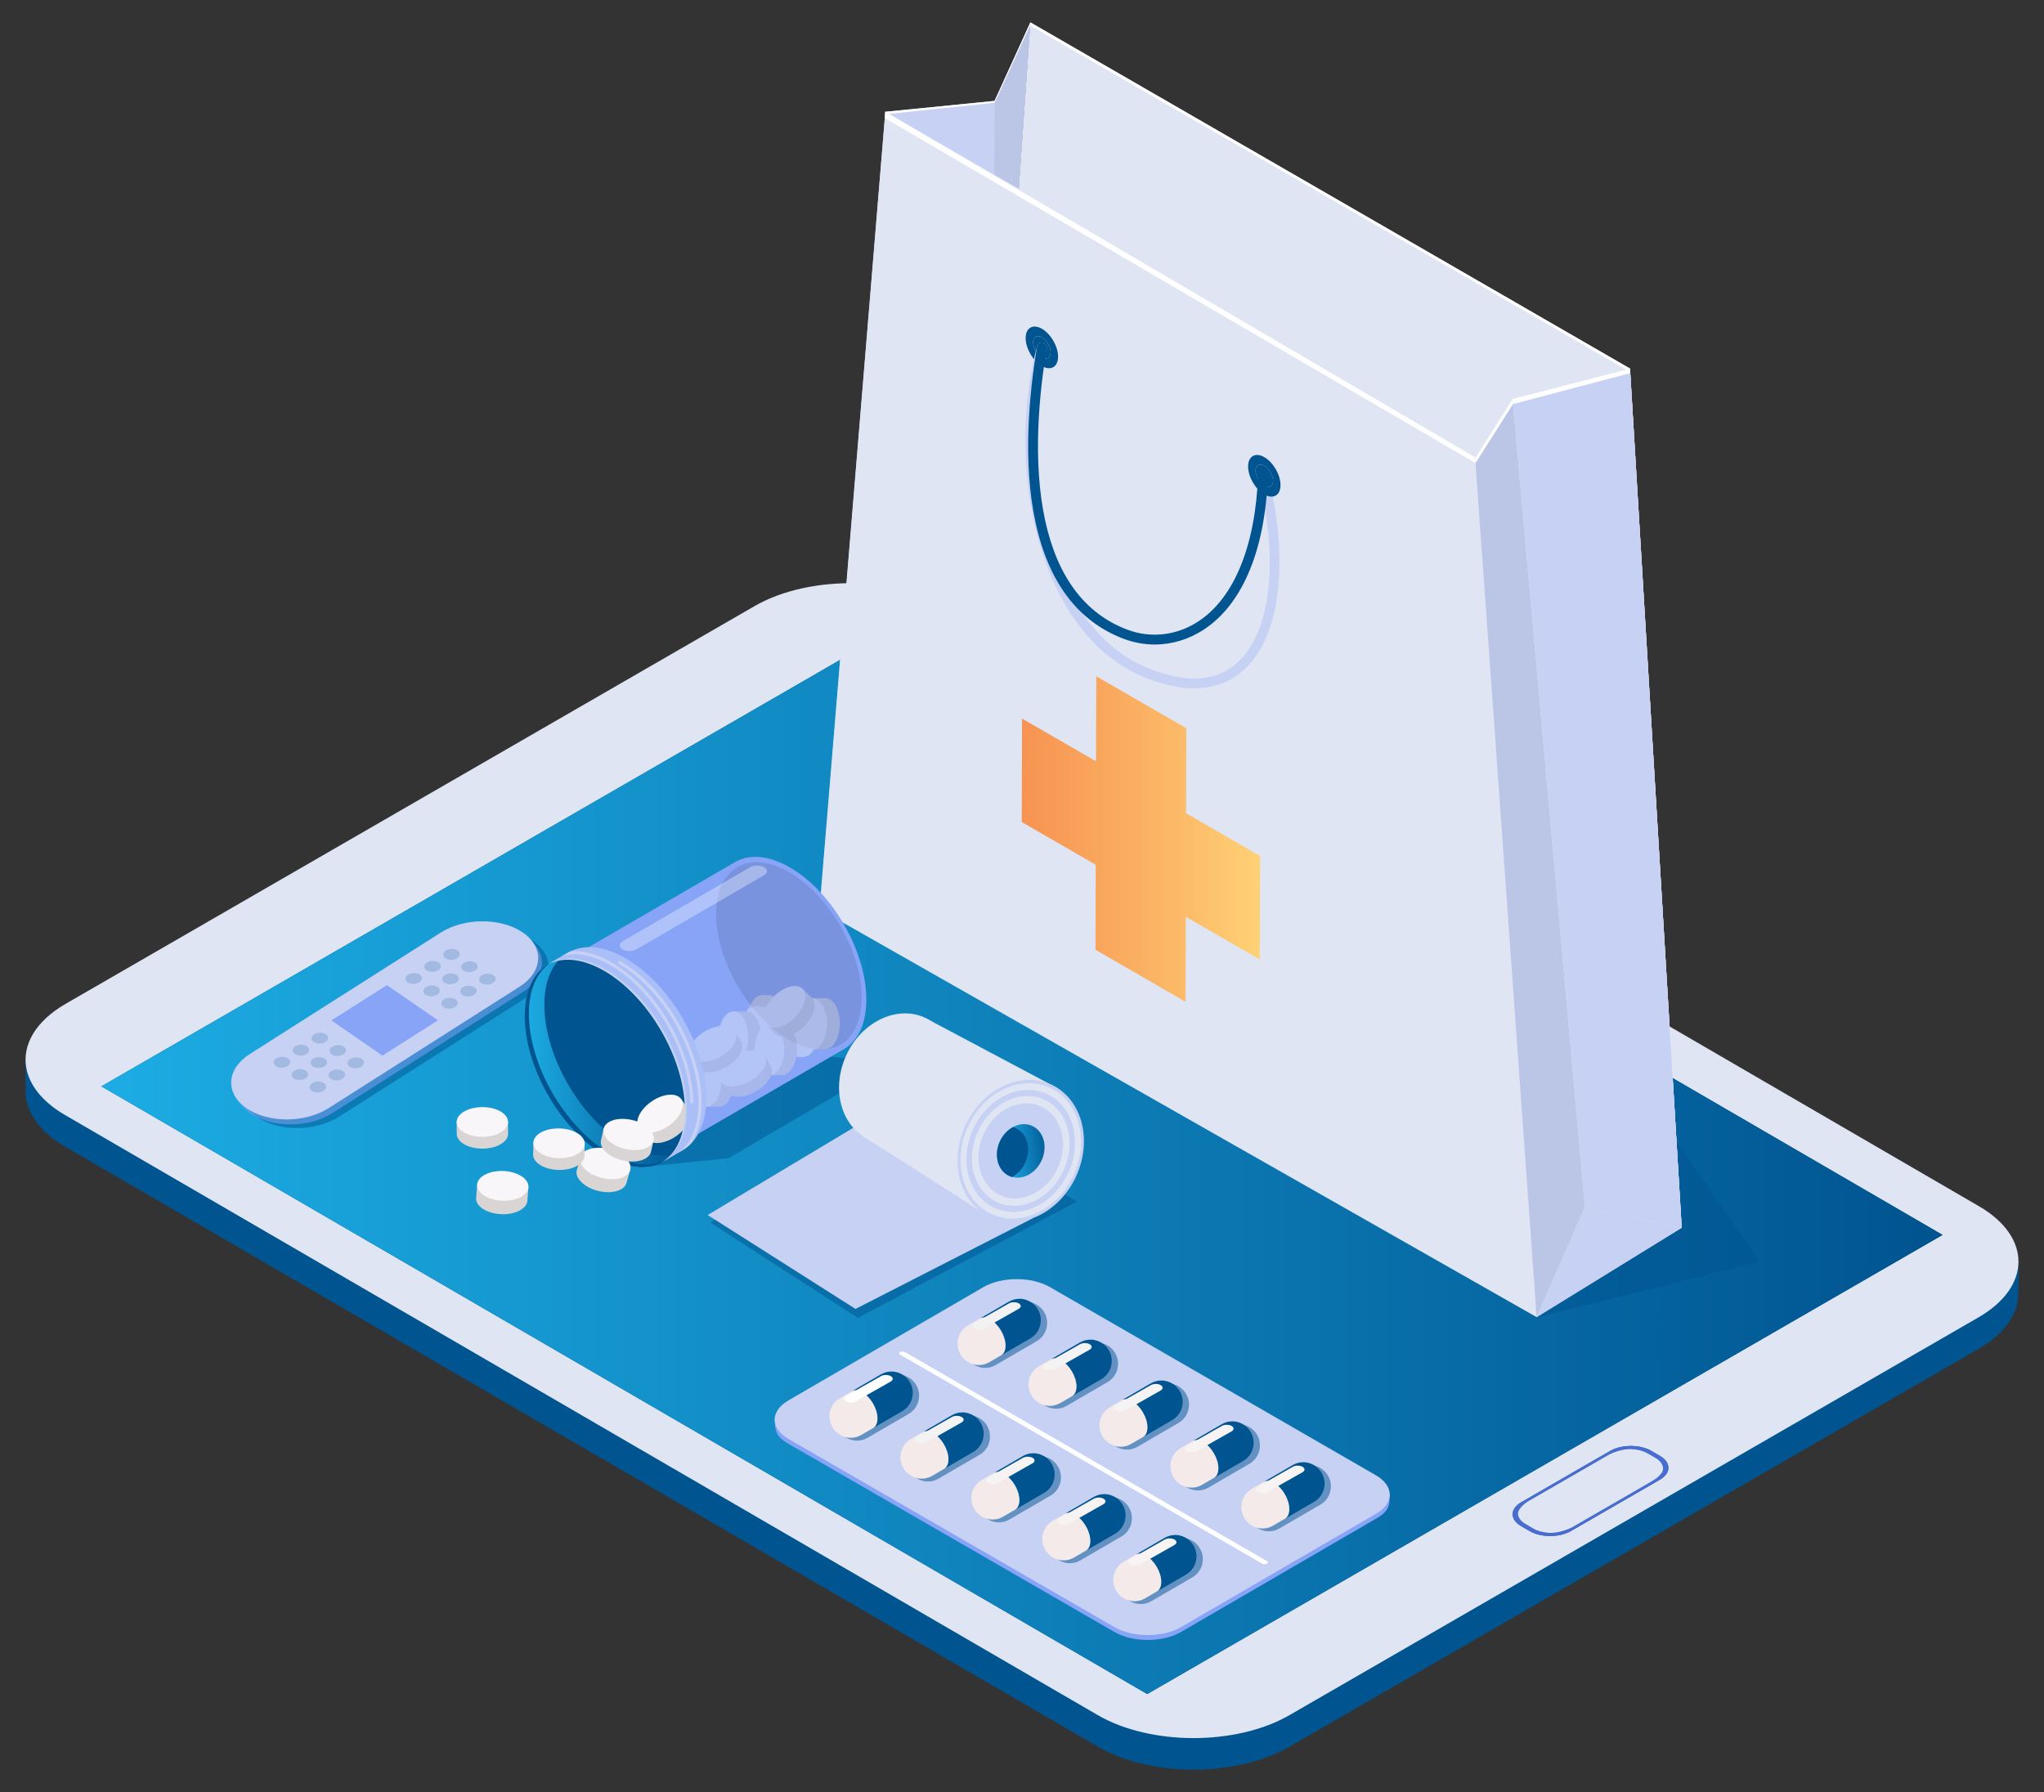 <svg xmlns="http://www.w3.org/2000/svg" xmlns:xlink="http://www.w3.org/1999/xlink" id="Layer_1" data-name="Layer 1" viewBox="0 0 1140.47 1000"><rect x="0" y="0" width="1140.47" height="1000" fill="#333333" stroke="none"/><defs><style>      .cls-1 {        fill: #f7f3f3;      }      .cls-2 {        fill: #f2f2f2;      }      .cls-3 {        fill: #f9f4f4;      }      .cls-4 {        fill: #f8f6f8;      }      .cls-5, .cls-6 {        fill: #005490;      }      .cls-7 {        fill: #f4f3f3;      }      .cls-8 {        fill: #f5f3f3;      }      .cls-9, .cls-10 {        fill: #fff;      }      .cls-11 {        fill: #f4eaea;      }      .cls-12 {        fill: #c2d0ef;      }      .cls-13 {        fill: #aabef7;      }      .cls-14 {        fill: #bbc5e6;      }      .cls-15 {        fill: #d8d5d4;      }      .cls-16 {        fill: #c7d1f4;      }      .cls-17 {        fill: #e0e5f4;      }      .cls-18 {        fill: #88a4f7;      }      .cls-19 {        fill: #486cd2;      }      .cls-20 {        fill: #7a93de;      }      .cls-21 {        fill: url(#New_Gradient_Swatch_6);      }      .cls-22 {        fill: url(#New_Gradient_Swatch_5);      }      .cls-10 {        opacity: .33;      }      .cls-23 {        opacity: .19;      }      .cls-24 {        opacity: .39;      }      .cls-25, .cls-6 {        opacity: .5;      }      .cls-26 {        isolation: isolate;      }      .cls-27 {        fill: url(#New_Gradient_Swatch_6-3);      }      .cls-28 {        fill: url(#New_Gradient_Swatch_6-2);      }    </style><linearGradient id="New_Gradient_Swatch_6" data-name="New Gradient Swatch 6" x1="56.58" y1="647.65" x2="1083.87" y2="647.65" gradientUnits="userSpaceOnUse"><stop offset="0" stop-color="#1cace3"></stop><stop offset="1" stop-color="#005490"></stop></linearGradient><linearGradient id="New_Gradient_Swatch_5" data-name="New Gradient Swatch 5" x1="570.1" y1="468.19" x2="703.08" y2="468.19" gradientUnits="userSpaceOnUse"><stop offset="0" stop-color="#f79352"></stop><stop offset=".6" stop-color="#fbb666"></stop><stop offset="1" stop-color="#ffd175"></stop></linearGradient><linearGradient id="New_Gradient_Swatch_6-2" data-name="New Gradient Swatch 6" x1="292.82" y1="591.36" x2="380.93" y2="591.36" xlink:href="#New_Gradient_Swatch_6"></linearGradient><linearGradient id="New_Gradient_Swatch_6-3" data-name="New Gradient Swatch 6" x1="838.77" y1="670.86" x2="866.9" y2="670.86" gradientTransform="translate(630.97 -347) rotate(49.61) scale(.98 1.03) skewX(-10.23)" xlink:href="#New_Gradient_Swatch_6"></linearGradient></defs><g><path class="cls-5" d="M14.33,607.48l-.07-16.12,6.9-.72c3.68-4.66,8.82-9.03,15.46-12.87l384.31-221.88c15.88-9.17,36.97-13.42,57.69-12.78,18,.56,35.7,4.81,49.41,12.78l576.19,334.84c6.17,3.58,11.01,7.64,14.59,11.95l7.42,1.44v18.54s-.04,0-.04,0c-.46,10.91-7.88,21.76-22.31,30.09l-384.31,221.88c-14.84,8.57-34.24,12.84-53.62,12.85-19.38,0-38.74-4.28-53.48-12.85L36.25,639.81c-12.73-7.4-19.94-16.79-21.62-26.46-.13-.78-.23-1.55-.29-2.33h0v-.02c-.09-1.17-.08-2.35-.02-3.52Z"></path><g class="cls-26"><g><path class="cls-17" d="M14.64,595.73c1.68,9.67,8.88,19.06,21.62,26.46l576.19,334.84c14.74,8.57,34.1,12.84,53.48,12.85,19.38,0,38.79-4.28,53.62-12.85l384.31-221.88c14.84-8.57,22.29-19.79,22.36-31.02,.06-11.22-7.27-22.45-22.01-31.02L528.01,338.27c-13.71-7.96-31.41-12.22-49.41-12.78-20.71-.64-41.81,3.62-57.69,12.78L36.61,560.16c-16.85,9.73-24.17,22.88-21.97,35.57Zm829.37,249.2c0-2.41,1.6-4.81,4.78-6.65l49.65-28.66c3.42-1.97,7.96-2.88,12.41-2.74,3.84,.13,7.6,1.04,10.53,2.74l4.81,2.79c3.7,2.15,5.21,5.07,4.57,7.86-.47,1.99-2.01,3.9-4.65,5.43l-49.65,28.66c-3.54,2.04-8.29,2.95-12.88,2.72-3.67-.19-7.26-1.09-10.06-2.72l-4.81-2.79c-3.16-1.83-4.73-4.24-4.71-6.65ZM56.58,606.2L500.35,349.99l583.52,339.11-443.77,256.21L56.58,606.2Z"></path><polygon class="cls-21" points="500.35 349.99 1083.87 689.1 640.11 945.31 56.58 606.2 500.35 349.99"></polygon><path class="cls-19" d="M844,844.93c-.02,2.41,1.55,4.81,4.71,6.65l4.81,2.79c2.8,1.63,6.39,2.53,10.06,2.72,4.6,.23,9.35-.68,12.88-2.72l49.65-28.66c2.64-1.53,4.18-3.44,4.65-5.43,.64-2.79-.88-5.72-4.57-7.86l-4.81-2.79c-2.93-1.7-6.69-2.61-10.53-2.74-4.45-.14-9,.77-12.41,2.74l-49.65,28.66c-3.18,1.83-4.78,4.24-4.78,6.65Zm2.96-.45c.02-2.16,3.01-5.21,5.86-6.85l44.47-25.68c3.06-1.77,8.69-3.49,12.68-3.35,3.44,.11,6.81,.93,9.43,2.45l4.3,2.5c3.31,1.92,4.68,4.54,4.1,7.04-.42,1.78-3.37,4.4-5.73,5.76l-44.47,25.68c-3.16,1.83-8.98,3.54-13.1,3.34-3.29-.16-6.5-.97-9.01-2.44l-4.3-2.5c-2.83-1.64-4.24-3.8-4.23-5.95Z"></path><path class="cls-17" d="M852.82,837.63l44.47-25.68c3.06-1.77,8.69-3.49,12.68-3.35,3.44,.11,6.81,.93,9.43,2.45l4.3,2.5c3.31,1.92,4.68,4.54,4.1,7.04-.42,1.78-3.37,4.4-5.73,5.76l-44.47,25.68c-3.16,1.83-8.98,3.54-13.1,3.34-3.29-.16-6.5-.97-9.01-2.44l-4.3-2.5c-2.83-1.64-4.24-3.8-4.23-5.95,.02-2.16,3.01-5.21,5.86-6.85Z"></path></g></g></g><g><polygon class="cls-6" points="857.3 735.05 982.02 704.12 846 507.91 544.07 502.46 857.3 735.05"></polygon><g><polygon class="cls-17" points="909.48 205.66 574.92 12.5 543.88 457.38 938.32 685.11 909.48 205.66"></polygon><polygon class="cls-9" points="574.92 14.32 909.48 207.48 938.2 685.04 938.32 685.11 909.48 205.66 574.92 12.5 543.88 457.38 544 457.45 574.92 14.32"></polygon><polygon class="cls-16" points="493.98 62.37 554.94 56.31 574.92 12.5 543.88 457.38 457.47 507.25 493.98 62.37"></polygon><polygon class="cls-14" points="554.94 56.31 554.97 57.34 554.52 144.84 565.69 144.84 574.92 12.5 554.94 56.31"></polygon><polygon class="cls-17" points="828.54 255.53 493.98 62.37 457.23 507.38 857.38 734.98 828.54 255.53 849.42 222.59 909.48 205.66 938.32 685.11 857.38 734.98 828.54 255.53"></polygon><polygon class="cls-9" points="825.92 259.98 827.42 257.74 493.98 62.37 493.69 65.93 825.92 259.98"></polygon><polygon class="cls-14" points="823.07 255.53 843.94 222.59 884.34 673.63 857.38 734.98 823.07 255.53"></polygon><polygon class="cls-16" points="843.94 222.59 909.48 205.66 938.32 685.11 884.34 673.63 843.94 222.59"></polygon><polygon class="cls-16" points="857.38 734.98 884.34 673.63 938.32 685.11 857.38 734.98"></polygon><g><path class="cls-5" d="M581.35,183.46c-4.99-2.88-9.05-.57-9.07,5.17-.02,5.73,4.02,12.72,9.01,15.6,4.99,2.88,9.05,.57,9.07-5.17,.02-5.73-4.01-12.72-9.01-15.6Zm-.05,15.98c-2.69-1.55-4.86-5.32-4.86-8.41,0-3.09,2.2-4.34,4.89-2.79,2.69,1.55,4.87,5.32,4.86,8.41,0,3.09-2.2,4.34-4.89,2.78Z"></path><path class="cls-5" d="M581.34,188.25c-2.69-1.55-4.88-.31-4.89,2.79,0,3.09,2.17,6.86,4.86,8.41,2.69,1.55,4.88,.31,4.89-2.78,0-3.09-2.17-6.86-4.86-8.41Z"></path></g><g><path class="cls-16" d="M666.38,384.1c-2.9,0-5.9-.25-8.99-.76-12.88-2.12-24.7-6.98-35.13-14.43-9.62-6.88-18.12-16-25.25-27.12-12.52-19.52-20.71-44.9-23.68-73.39-2.71-26.01-.81-52.74,5.35-75.27,.4-1.46,1.91-2.32,3.37-1.92,1.46,.4,2.32,1.91,1.92,3.37-11.12,40.67-8.63,103.28,17.65,144.25,14.17,22.09,33.23,35.24,56.66,39.1,14.29,2.35,25.89-1.19,34.49-10.54,16.89-18.35,20.45-57.3,9.29-101.63-.37-1.47,.52-2.96,1.99-3.33,1.47-.37,2.96,.52,3.33,1.99,11.6,46.1,7.55,86.98-10.57,106.68-7.9,8.59-18.3,13-30.43,13Z"></path><g><path class="cls-5" d="M705.46,255.11c-4.99-2.88-9.05-.57-9.07,5.17-.02,5.73,4.02,12.72,9.01,15.6,4.99,2.88,9.05,.57,9.07-5.17,.02-5.73-4.01-12.72-9.01-15.6Zm-.05,15.98c-2.69-1.55-4.86-5.32-4.86-8.41,0-3.09,2.2-4.34,4.89-2.79,2.69,1.55,4.87,5.32,4.86,8.41,0,3.09-2.2,4.34-4.89,2.78Z"></path><path class="cls-5" d="M705.45,259.9c-2.69-1.55-4.88-.31-4.89,2.79,0,3.09,2.17,6.86,4.86,8.41,2.69,1.55,4.88,.31,4.89-2.78,0-3.09-2.17-6.86-4.86-8.41Z"></path></g><path class="cls-5" d="M704.82,262.34c-1.5-.06-2.79,1.13-2.84,2.64-1.46,39.42-13.22,68.41-33.11,81.61-12.1,8.04-26.67,9.77-39.96,4.74-23.54-8.89-38.94-29.42-45.78-61.01-7.07-32.68-3.41-70.26,.91-96.03,.25-1.49-.76-2.91-2.25-3.16-1.49-.25-2.91,.76-3.16,2.25-4.4,26.25-8.12,64.57-.86,98.1,7.26,33.52,23.81,55.39,49.2,64.98,5.65,2.13,11.49,3.19,17.32,3.19,9.61,0,19.16-2.87,27.62-8.49,10.08-6.69,18.23-16.89,24.22-30.29,6.71-15,10.52-33.74,11.33-55.69,.06-1.51-1.13-2.79-2.64-2.84Z"></path></g><polygon class="cls-22" points="661.8 453.82 661.94 406.38 611.68 377.37 611.54 424.8 570.26 400.97 570.1 458.72 611.38 482.55 611.24 529.99 661.5 559.01 661.64 511.57 702.92 535.41 703.08 477.65 661.8 453.82"></polygon><polygon class="cls-9" points="909.64 208.24 909.48 205.66 843.94 222.59 844.2 225.47 909.64 208.24"></polygon><polygon class="cls-9" points="843.94 222.59 823.07 255.53 823.28 258.43 844.2 225.47 844.2 225.47 843.94 222.59"></polygon><polygon class="cls-9" points="554.97 57.34 574.82 14.03 574.92 12.5 564.93 34.41 554.94 56.31 493.98 62.37 493.87 63.77 554.97 57.34"></polygon></g></g><g><g class="cls-25"><path class="cls-5" d="M143.32,623.21h0c-12.12-8.36-11.26-21.92,1.91-30.3l106.47-67.71c13.18-8.38,33.68-8.4,45.8-.04h0c12.12,8.36,11.26,21.92-1.91,30.3l-106.47,67.71c-13.18,8.38-33.68,8.4-45.8,.04Z"></path><g class="cls-23"><g><g><ellipse class="cls-5" cx="257.66" cy="537.37" rx="4.61" ry="3.04" transform="translate(-26.82 13.7) rotate(-2.9)"></ellipse><ellipse class="cls-5" cx="267.68" cy="544.27" rx="4.61" ry="3.04" transform="translate(-27.15 14.22) rotate(-2.9)"></ellipse><ellipse class="cls-5" cx="277.7" cy="551.18" rx="4.61" ry="3.04" transform="translate(-27.49 14.73) rotate(-2.9)"></ellipse></g><g><ellipse class="cls-5" cx="247.09" cy="544.09" rx="4.61" ry="3.04" transform="translate(-27.17 13.18) rotate(-2.9)"></ellipse><ellipse class="cls-5" cx="257.11" cy="551" rx="4.61" ry="3.04" transform="translate(-27.51 13.69) rotate(-2.9)"></ellipse><ellipse class="cls-5" cx="267.13" cy="557.91" rx="4.61" ry="3.04" transform="translate(-27.84 14.21) rotate(-2.9)"></ellipse></g><g><ellipse class="cls-5" cx="236.51" cy="550.82" rx="4.61" ry="3.04" transform="translate(-27.52 12.65) rotate(-2.9)"></ellipse><ellipse class="cls-5" cx="246.53" cy="557.72" rx="4.61" ry="3.04" transform="translate(-27.86 13.17) rotate(-2.9)"></ellipse><ellipse class="cls-5" cx="256.55" cy="564.63" rx="4.61" ry="3.04" transform="translate(-28.19 13.68) rotate(-2.9)"></ellipse></g></g><g><g><ellipse class="cls-5" cx="184.18" cy="584.1" rx="4.61" ry="3.04" transform="translate(-29.27 10.05) rotate(-2.9)"></ellipse><ellipse class="cls-5" cx="194.2" cy="591.01" rx="4.61" ry="3.04" transform="translate(-29.61 10.56) rotate(-2.9)"></ellipse><ellipse class="cls-5" cx="204.22" cy="597.92" rx="4.61" ry="3.04" transform="translate(-29.94 11.08) rotate(-2.9)"></ellipse></g><g><ellipse class="cls-5" cx="173.61" cy="590.83" rx="4.61" ry="3.04" transform="translate(-29.62 9.52) rotate(-2.9)"></ellipse><ellipse class="cls-5" cx="183.62" cy="597.73" rx="4.61" ry="3.04" transform="translate(-29.96 10.04) rotate(-2.9)"></ellipse><ellipse class="cls-5" cx="193.64" cy="604.64" rx="4.61" ry="3.04" transform="translate(-30.3 10.55) rotate(-2.9)"></ellipse></g><g><ellipse class="cls-5" cx="163.03" cy="597.55" rx="4.61" ry="3.04" transform="translate(-29.98 9) rotate(-2.9)"></ellipse><ellipse class="cls-5" cx="173.05" cy="604.46" rx="4.61" ry="3.04" transform="translate(-30.31 9.51) rotate(-2.9)"></ellipse><ellipse class="cls-5" cx="183.07" cy="611.37" rx="4.61" ry="3.04" transform="translate(-30.65 10.03) rotate(-2.9)"></ellipse></g></g></g><g class="cls-25"><polygon class="cls-5" points="192.53 574.24 221.63 555.73 248.3 574.12 219.19 592.62 192.53 574.24"></polygon><path class="cls-5" d="M221.61,556.95l24.84,17.13-27.24,17.32-24.84-17.13,27.24-17.32m.05-2.44l-30.96,19.69,28.48,19.64,30.96-19.69-28.48-19.64h0Z"></path></g></g><g class="cls-25"><path class="cls-18" d="M139.63,621.18h0c-12.12-8.36-11.26-21.92,1.91-30.3l106.47-67.71c13.18-8.38,33.68-8.4,45.8-.04h0c12.12,8.36,11.26,21.92-1.91,30.3l-106.47,67.71c-13.18,8.38-33.68,8.4-45.8,.04Z"></path><g class="cls-23"><g><g><ellipse class="cls-18" cx="253.97" cy="535.34" rx="4.61" ry="3.04" transform="translate(-26.72 13.51) rotate(-2.9)"></ellipse><ellipse class="cls-18" cx="263.99" cy="542.24" rx="4.61" ry="3.04" transform="translate(-27.05 14.03) rotate(-2.9)"></ellipse><ellipse class="cls-18" cx="274.01" cy="549.15" rx="4.61" ry="3.04" transform="translate(-27.39 14.54) rotate(-2.9)"></ellipse></g><g><ellipse class="cls-18" cx="243.39" cy="542.06" rx="4.61" ry="3.04" transform="translate(-27.07 12.99) rotate(-2.9)"></ellipse><ellipse class="cls-18" cx="253.41" cy="548.97" rx="4.61" ry="3.04" transform="translate(-27.41 13.5) rotate(-2.9)"></ellipse><ellipse class="cls-18" cx="263.43" cy="555.88" rx="4.61" ry="3.04" transform="translate(-27.74 14.02) rotate(-2.9)"></ellipse></g><g><ellipse class="cls-18" cx="232.82" cy="548.79" rx="4.61" ry="3.04" transform="translate(-27.42 12.46) rotate(-2.9)"></ellipse><ellipse class="cls-18" cx="242.84" cy="555.69" rx="4.61" ry="3.04" transform="translate(-27.76 12.98) rotate(-2.9)"></ellipse><ellipse class="cls-18" cx="252.86" cy="562.6" rx="4.61" ry="3.04" transform="translate(-28.1 13.49) rotate(-2.9)"></ellipse></g></g><g><g><ellipse class="cls-18" cx="180.49" cy="582.07" rx="4.61" ry="3.04" transform="translate(-29.17 9.86) rotate(-2.9)"></ellipse><ellipse class="cls-18" cx="190.51" cy="588.98" rx="4.61" ry="3.04" transform="translate(-29.51 10.38) rotate(-2.9)"></ellipse><ellipse class="cls-18" cx="200.53" cy="595.89" rx="4.61" ry="3.04" transform="translate(-29.85 10.89) rotate(-2.9)"></ellipse></g><g><ellipse class="cls-18" cx="169.91" cy="588.8" rx="4.61" ry="3.04" transform="translate(-29.53 9.33) rotate(-2.9)"></ellipse><ellipse class="cls-18" cx="179.93" cy="595.7" rx="4.61" ry="3.04" transform="translate(-29.86 9.85) rotate(-2.9)"></ellipse><ellipse class="cls-18" cx="189.95" cy="602.61" rx="4.61" ry="3.04" transform="translate(-30.2 10.36) rotate(-2.9)"></ellipse></g><g><ellipse class="cls-18" cx="159.34" cy="595.52" rx="4.61" ry="3.04" transform="translate(-29.88 8.81) rotate(-2.9)"></ellipse><ellipse class="cls-18" cx="169.36" cy="602.43" rx="4.61" ry="3.04" transform="translate(-30.22 9.32) rotate(-2.9)"></ellipse><ellipse class="cls-18" cx="179.38" cy="609.34" rx="4.61" ry="3.04" transform="translate(-30.55 9.84) rotate(-2.9)"></ellipse></g></g></g><g class="cls-25"><polygon class="cls-18" points="188.84 572.21 217.94 553.7 244.6 572.09 215.5 590.59 188.84 572.21"></polygon><path class="cls-5" d="M217.92,554.92l24.84,17.13-27.24,17.32-24.84-17.13,27.24-17.32m.05-2.44l-30.96,19.69,28.48,19.64,30.96-19.69-28.48-19.64h0Z"></path></g></g><g><path class="cls-16" d="M137.54,618.41h0c-12.12-8.36-11.26-21.92,1.91-30.3l106.47-67.71c13.18-8.38,33.68-8.4,45.8-.04h0c12.12,8.36,11.26,21.92-1.91,30.3l-106.47,67.71c-13.18,8.38-33.68,8.4-45.8,.04Z"></path><g class="cls-23"><g><g><ellipse class="cls-5" cx="251.87" cy="532.57" rx="4.61" ry="3.04" transform="translate(-26.58 13.4) rotate(-2.9)"></ellipse><ellipse class="cls-5" cx="261.89" cy="539.48" rx="4.61" ry="3.04" transform="translate(-26.92 13.92) rotate(-2.9)"></ellipse><ellipse class="cls-5" cx="271.91" cy="546.39" rx="4.61" ry="3.04" transform="translate(-27.25 14.43) rotate(-2.9)"></ellipse></g><g><ellipse class="cls-5" cx="241.3" cy="539.3" rx="4.61" ry="3.04" transform="translate(-26.93 12.88) rotate(-2.9)"></ellipse><ellipse class="cls-5" cx="251.32" cy="546.2" rx="4.61" ry="3.04" transform="translate(-27.27 13.39) rotate(-2.9)"></ellipse><ellipse class="cls-5" cx="261.34" cy="553.11" rx="4.61" ry="3.04" transform="translate(-27.61 13.91) rotate(-2.9)"></ellipse></g><g><ellipse class="cls-5" cx="230.73" cy="546.02" rx="4.61" ry="3.04" transform="translate(-27.29 12.35) rotate(-2.9)"></ellipse><ellipse class="cls-5" cx="240.75" cy="552.93" rx="4.61" ry="3.04" transform="translate(-27.62 12.87) rotate(-2.9)"></ellipse><ellipse class="cls-5" cx="250.77" cy="559.84" rx="4.61" ry="3.04" transform="translate(-27.96 13.38) rotate(-2.9)"></ellipse></g></g><g><g><ellipse class="cls-5" cx="178.39" cy="579.31" rx="4.61" ry="3.04" transform="translate(-29.04 9.75) rotate(-2.9)"></ellipse><ellipse class="cls-5" cx="188.41" cy="586.21" rx="4.61" ry="3.04" transform="translate(-29.37 10.27) rotate(-2.9)"></ellipse><ellipse class="cls-5" cx="198.43" cy="593.12" rx="4.61" ry="3.04" transform="translate(-29.71 10.78) rotate(-2.9)"></ellipse></g><g><ellipse class="cls-5" cx="167.82" cy="586.03" rx="4.61" ry="3.04" transform="translate(-29.39 9.23) rotate(-2.9)"></ellipse><ellipse class="cls-5" cx="177.84" cy="592.94" rx="4.61" ry="3.04" transform="translate(-29.73 9.74) rotate(-2.9)"></ellipse><ellipse class="cls-5" cx="187.86" cy="599.85" rx="4.61" ry="3.04" transform="translate(-30.06 10.26) rotate(-2.9)"></ellipse></g><g><ellipse class="cls-5" cx="157.25" cy="592.76" rx="4.61" ry="3.04" transform="translate(-29.74 8.7) rotate(-2.9)"></ellipse><ellipse class="cls-5" cx="167.27" cy="599.66" rx="4.61" ry="3.04" transform="translate(-30.08 9.21) rotate(-2.9)"></ellipse><ellipse class="cls-5" cx="177.28" cy="606.57" rx="4.61" ry="3.04" transform="translate(-30.41 9.73) rotate(-2.9)"></ellipse></g></g></g><polygon class="cls-18" points="213.39 589.05 184.91 569.41 215.87 549.72 244.35 569.35 213.39 589.05"></polygon></g></g><g><polygon class="cls-6" points="361.36 650.94 406.48 646.28 497.3 593.12 381.51 581.39 361.36 650.94"></polygon><ellipse class="cls-5" cx="338.01" cy="593.01" rx="36.9" ry="63.7" transform="translate(-252.19 250.13) rotate(-30.16)"></ellipse><path class="cls-18" d="M483.37,557.09h0c-.34-27.42-19.78-60.33-43.44-73.51-11.63-6.48-22.12-6.99-29.73-2.56l-90.56,52.63c7.61-4.42,18.09-3.92,29.73,2.56,23.65,13.18,43.1,46.09,43.44,73.51h0c.17,13.93-4.63,23.77-12.49,28.34l90.56-52.63c7.87-4.57,12.66-14.4,12.49-28.34Z"></path><ellipse class="cls-20" cx="440.19" cy="533.38" rx="33.17" ry="57.27" transform="translate(-208.4 293.39) rotate(-30.16)"></ellipse><path class="cls-28" d="M337.51,644.73h0c-24.96-14.63-44.96-49.65-44.69-78.22,.14-14.05,5.15-23.92,13.18-28.59l10.91-6.34c-8.03,4.67-13.05,14.54-13.18,28.59-.27,28.57,19.73,63.59,44.69,78.22h0c12.68,7.44,24.2,8.17,32.5,3.35l-10.91,6.34c-8.3,4.82-19.82,4.08-32.5-3.35Z"></path><path class="cls-5" d="M372.29,646.71c-8.3,4.82-19.82,4.08-32.5-3.35-24.96-14.63-44.96-49.65-44.69-78.22,.13-13.37,4.68-22.95,12.04-27.87l-1.13,.66c-8.03,4.67-13.05,14.54-13.18,28.59-.27,28.57,19.73,63.59,44.69,78.22,12.68,7.44,24.2,8.17,32.5,3.35l10.91-6.34c-.39,.23-.78,.43-1.18,.63l-7.45,4.33Z"></path><path class="cls-10" d="M426.32,483.88c-2.14-1.23-5.59-1.23-7.71,0l-71.3,41.44c-2.12,1.23-2.11,3.23,.03,4.47,2.14,1.23,5.59,1.23,7.71,0l71.3-41.44c2.12-1.23,2.11-3.23-.03-4.47Z"></path><g><path class="cls-15" d="M269.53,674.62c5.42,3.5,14.48,3.93,20.25,.95,2.92-1.51,4.43-3.6,4.5-5.76l.58-7.42-9.27-.63c-2.99-.83-6.33-1.05-9.45-.64l-9.83-.67-.58,7.45c-.45,2.32,.8,4.79,3.8,6.73Z"></path><path class="cls-4" d="M290.36,668.07c5.76-2.97,6.04-8.22,.62-11.72-5.42-3.5-14.48-3.93-20.25-.95-5.76,2.97-6.04,8.22-.62,11.72,5.42,3.5,14.48,3.93,20.25,.95Z"></path></g><g><path class="cls-15" d="M324.4,659.68c4.61,4.51,13.41,6.74,19.65,4.97,3.16-.89,5.06-2.65,5.56-4.74l2.05-7.16-8.96-2.47c-2.76-1.41-6-2.29-9.13-2.52l-9.5-2.62-2.05,7.18c-.9,2.19-.17,4.86,2.38,7.35Z"></path><path class="cls-4" d="M346.12,657.41c6.24-1.77,7.56-6.85,2.94-11.36-4.61-4.51-13.41-6.74-19.65-4.97-6.24,1.76-7.56,6.85-2.94,11.36,4.61,4.51,13.41,6.74,19.65,4.97Z"></path></g><g><path class="cls-15" d="M384.24,619.06l-4.38-6.04-7.02,4.7c-3.32,1.24-6.56,3.41-8.99,6.01l-7.75,5.18,4.39,6.17h0c1.15,1.92,3.59,2.98,6.99,2.7,6.46-.52,13.93-5.67,16.68-11.51,1.38-2.93,1.31-5.47,.08-7.21Z"></path><path class="cls-4" d="M373.26,610.88c-6.46,.52-13.93,5.68-16.68,11.51-2.75,5.84,.26,10.14,6.72,9.62,6.46-.52,13.93-5.68,16.68-11.51,2.75-5.84-.26-10.15-6.72-9.62Z"></path></g><g><path class="cls-15" d="M363.19,642.95c.05-.18,.09-.36,.12-.55l1.45-6.36-5.89-1.34c-4.39-3.1-10.93-4.59-16.21-3.69l-5.83-1.33-1.46,6.42c-.55,2.11,.33,4.57,2.78,6.83,4.76,4.41,13.6,6.42,19.76,4.5,2.92-.91,4.71-2.55,5.28-4.49h0Z"></path><path class="cls-4" d="M361.91,629.56c-4.76-4.41-13.6-6.42-19.76-4.49-6.16,1.92-7.29,7.05-2.54,11.46,4.76,4.41,13.6,6.42,19.76,4.5,6.16-1.92,7.3-7.06,2.54-11.46Z"></path></g><g><path class="cls-15" d="M283.49,632.91c.01-.19,0-.38,0-.56l-.04-6.52-6.04,.03c-4.98-2.02-11.69-1.99-16.62,.09l-5.98,.03,.04,6.58c-.06,2.18,1.36,4.37,4.26,6.02,5.63,3.21,14.71,3.16,20.27-.11,2.64-1.55,4.01-3.56,4.12-5.57h0Z"></path><path class="cls-4" d="M279.2,620.16c-5.63-3.21-14.71-3.16-20.27,.11-5.56,3.27-5.5,8.53,.13,11.74,5.63,3.21,14.71,3.16,20.27-.11,5.56-3.27,5.5-8.53-.13-11.74Z"></path></g><g class="cls-24"><g><path class="cls-15" d="M444.48,565.46c-3.16-5.62-10.98-10.23-17.46-10.29-3.29-.03-5.6,1.12-6.67,2.99l-3.98,6.29,7.9,4.88c2.26,2.13,5.11,3.89,8.06,4.98l8.39,5.18,3.98-6.32c1.48-1.85,1.52-4.61-.22-7.72Z"></path><path class="cls-4" d="M423,561.53c-6.48-.06-9.18,4.46-6.02,10.08,3.16,5.62,10.98,10.23,17.46,10.29,6.48,.06,9.18-4.46,6.02-10.08-3.16-5.62-10.98-10.23-17.46-10.29Z"></path></g><g><path class="cls-15" d="M456.67,573.4c-3.16-5.62-10.98-10.23-17.46-10.29-3.29-.03-5.6,1.12-6.67,2.99l-3.98,6.29,7.9,4.88c2.26,2.13,5.11,3.89,8.06,4.98l8.39,5.18,3.98-6.32c1.48-1.85,1.52-4.61-.22-7.72Z"></path><path class="cls-4" d="M435.19,569.48c-6.48-.06-9.18,4.46-6.02,10.08,3.16,5.62,10.98,10.23,17.46,10.29,6.48,.06,9.18-4.46,6.02-10.08-3.16-5.62-10.98-10.23-17.46-10.29Z"></path></g><g><path class="cls-15" d="M401.45,588.9l-7.46,.11-.2,8.45c-.9,3.43-.99,7.33-.25,10.82l-.22,9.32,7.57-.05h0c2.23,.16,4.5-1.23,6.23-4.16,3.29-5.59,3.37-14.66,.18-20.26-1.6-2.81-3.72-4.22-5.85-4.22Z"></path><path class="cls-4" d="M388.44,593.18c-3.29,5.59-3.37,14.66-.18,20.27,3.19,5.61,8.45,5.62,11.74,.04,3.29-5.59,3.37-14.66,.18-20.27-3.19-5.61-8.45-5.62-11.74-.04Z"></path></g><g><path class="cls-15" d="M416.4,564.27l-7.46,.11-.2,8.45c-.9,3.43-.99,7.33-.25,10.82l-.22,9.32,7.57-.05h0c2.23,.16,4.5-1.23,6.23-4.16,3.29-5.59,3.37-14.66,.18-20.26-1.6-2.81-3.72-4.22-5.85-4.22Z"></path><path class="cls-4" d="M403.39,568.55c-3.29,5.59-3.37,14.66-.18,20.27,3.19,5.61,8.45,5.62,11.74,.04,3.29-5.59,3.37-14.66,.18-20.27-3.19-5.61-8.45-5.62-11.74-.04Z"></path></g><g><path class="cls-15" d="M460.42,556.93l-7.46,.11-.2,8.45c-.9,3.43-.99,7.33-.25,10.82l-.22,9.32,7.57-.05h0c2.23,.16,4.5-1.23,6.23-4.16,3.29-5.59,3.37-14.66,.18-20.26-1.6-2.81-3.72-4.22-5.85-4.22Z"></path><path class="cls-4" d="M447.41,561.21c-3.29,5.59-3.37,14.66-.18,20.27,3.19,5.61,8.45,5.62,11.74,.04,3.29-5.59,3.37-14.66,.18-20.27-3.19-5.61-8.45-5.62-11.74-.04Z"></path></g><g><path class="cls-15" d="M436.53,571.31l-7.46,.11-.2,8.45c-.9,3.43-.99,7.33-.25,10.82l-.22,9.32,7.57-.05h0c2.23,.16,4.5-1.23,6.23-4.16,3.29-5.59,3.37-14.66,.18-20.26-1.6-2.81-3.72-4.22-5.85-4.22Z"></path><path class="cls-4" d="M423.52,575.59c-3.29,5.59-3.37,14.66-.18,20.26,3.19,5.61,8.45,5.62,11.74,.04,3.29-5.59,3.37-14.66,.18-20.27-3.19-5.61-8.45-5.62-11.74-.04Z"></path></g><g><path class="cls-15" d="M452.9,556.71l-5.39-5.16-6.07,5.87c-3.05,1.81-5.85,4.52-7.78,7.52l-6.7,6.48,5.42,5.29h0c1.48,1.68,4.07,2.29,7.36,1.41,6.27-1.67,12.7-8.07,14.36-14.3,.84-3.13,.31-5.62-1.21-7.11Z"></path><path class="cls-4" d="M440.63,550.62c-6.27,1.67-12.69,8.07-14.36,14.3-1.67,6.23,2.06,9.94,8.33,8.27,6.27-1.67,12.7-8.07,14.36-14.3,1.66-6.23-2.07-9.94-8.33-8.27Z"></path></g><g><path class="cls-15" d="M430.21,595.12c-.08-.17-.18-.33-.28-.49l-3.21-5.67-5.26,2.98c-5.34,.66-11.17,3.96-14.47,8.18l-5.2,2.94,3.24,5.73c1.02,1.93,3.32,3.15,6.65,3.18,6.48,.06,14.38-4.41,17.64-9.98,1.55-2.64,1.77-5.06,.88-6.88h0Z"></path><path class="cls-4" d="M420.25,586.08c-6.48-.06-14.38,4.41-17.64,9.98-3.26,5.57-.65,10.13,5.84,10.18,6.48,.06,14.38-4.41,17.64-9.98,3.26-5.57,.65-10.13-5.84-10.19Z"></path></g><g><path class="cls-15" d="M413.64,581.47c-.08-.17-.18-.33-.28-.49l-3.21-5.67-5.26,2.98c-5.34,.66-11.17,3.96-14.47,8.18l-5.2,2.94,3.24,5.73c1.02,1.93,3.32,3.15,6.65,3.18,6.48,.06,14.38-4.41,17.64-9.98,1.55-2.64,1.77-5.06,.88-6.88h0Z"></path><path class="cls-4" d="M403.68,572.43c-6.48-.06-14.38,4.41-17.64,9.98-3.26,5.57-.65,10.13,5.84,10.18,6.48,.06,14.38-4.41,17.64-9.98,3.26-5.57,.65-10.13-5.84-10.19Z"></path></g></g><path class="cls-12" d="M393.04,612.53h0c-.35-28.93-20.87-63.65-45.83-77.56-12.27-6.84-23.33-7.37-31.36-2.7l-10.91,6.34c8.03-4.67,19.09-4.14,31.36,2.7,24.96,13.91,45.47,48.63,45.83,77.56h0c.18,14.7-4.88,25.08-13.18,29.9l10.91-6.34c8.3-4.82,13.36-15.2,13.18-29.9Z"></path><path class="cls-13" d="M394.11,611.85h0c-.35-28.93-20.87-63.65-45.83-77.56-12.27-6.84-23.33-7.37-31.36-2.7l-10.91,6.34c8.03-4.67,19.09-4.14,31.36,2.7,24.96,13.91,45.47,48.63,45.83,77.56h0c.18,14.7-4.88,25.08-13.18,29.9l10.91-6.34c8.3-4.82,13.36-15.2,13.18-29.9Z"></path><path class="cls-16" d="M391.48,615.31c0-14.14-4.69-30.13-13.23-45.02-8.54-14.89-19.92-26.92-32.03-33.88-.42-.24-.95-.1-1.19,.32-.24,.42-.1,.95,.32,1.19,24.49,14.07,44.4,48.78,44.39,77.38,0,13.35-4.3,23.36-12.12,28.36l3.31-1.93c1.73-1,3.31-2.25,4.74-3.72,.76-1.16,1.46-2.4,2.08-3.73,2.47-5.28,3.73-11.66,3.73-18.98Z"></path><path class="cls-16" d="M385.96,615.77s0,0,.01,0c.48,0,.87-.4,.86-.88-.17-14.14-5.08-30.07-13.81-44.84-8.73-14.78-20.26-26.66-32.47-33.46-7.86-4.38-15.43-6.32-22.13-5.78-.51,.25-1.01,.51-1.5,.79l-3.16,1.84c7.4-2.22,16.42-.63,25.95,4.68,24.67,13.75,45.03,48.2,45.38,76.81,0,.48,.4,.86,.87,.86Z"></path><g><path class="cls-15" d="M326.09,645.21c.02-.19,.02-.38,.01-.56l.15-6.52-6.04-.14c-4.92-2.17-11.62-2.32-16.62-.39l-5.97-.14-.15,6.58c-.12,2.18,1.24,4.41,4.08,6.14,5.54,3.37,14.61,3.58,20.26,.47,2.68-1.48,4.11-3.44,4.28-5.45h0Z"></path><path class="cls-4" d="M322.17,632.34c-5.54-3.37-14.61-3.58-20.26-.47-5.65,3.11-5.74,8.37-.21,11.74,5.54,3.37,14.61,3.58,20.26,.47,5.65-3.11,5.74-8.37,.21-11.74Z"></path></g></g><g><polygon class="cls-6" points="600.94 670.5 478.64 735.4 396.24 682.16 505.11 614.69 600.94 670.5"></polygon><polygon class="cls-16" points="576.23 679.82 477.34 730.41 394.85 677.99 479.07 627.55 576.23 679.82"></polygon><g><ellipse class="cls-17" cx="500.57" cy="601.97" rx="37.42" ry="31.23" transform="translate(-255.37 805.67) rotate(-65.34)"></ellipse><path class="cls-17" d="M519.03,569.49l71.27,37.86s-42.41,69.7-42.79,68.97-65.63-42.01-65.63-42.01l37.14-64.82Z"></path><g><ellipse class="cls-16" cx="569.55" cy="642.28" rx="40.73" ry="33.99" transform="translate(-251.81 891.85) rotate(-65.34)"></ellipse><ellipse class="cls-17" cx="569.55" cy="642.28" rx="38.82" ry="32.4" transform="translate(-251.81 891.85) rotate(-65.34)"></ellipse><ellipse class="cls-16" cx="569.55" cy="642.28" rx="34.99" ry="29.2" transform="translate(-251.81 891.85) rotate(-65.34)"></ellipse><ellipse class="cls-17" cx="569.55" cy="642.28" rx="31.48" ry="26.27" transform="translate(-251.81 891.85) rotate(-65.34)"></ellipse><ellipse class="cls-16" cx="569.55" cy="642.28" rx="27.26" ry="22.75" transform="translate(-251.81 891.85) rotate(-65.34)"></ellipse><ellipse class="cls-27" cx="569.55" cy="642.28" rx="15.35" ry="12.81" transform="translate(-251.81 891.85) rotate(-65.34)"></ellipse><path class="cls-5" d="M565.23,628.95c-5.78,3.09-9.61,10.12-8.89,17.05,.58,5.55,3.94,9.56,8.37,10.81,5.78-3.09,9.61-10.12,8.89-17.05-.58-5.55-3.94-9.56-8.37-10.81Z"></path></g></g></g><g><g><path class="cls-18" d="M767.66,825.92l-181.82-104.97c-10.29-5.94-26.91-5.94-37.13,0l-108.83,63.24c-4.64,2.7-7.65,4.34-7.63,7.89,.05,7.85,2.13,10.38,7.75,13.62l181.82,104.97c10.29,5.94,26.91,5.94,37.13,0l108.83-63.24c5.6-3.26,7.72-5.73,7.61-12.88-.05-3.54-3.08-5.94-7.73-8.63Zm-60.26,48.93s-.04,.08-.07,.12c.03-.04,.05-.08,.07-.12Zm-205.17-117.7c.19-.11,.41-.19,.64-.25,.23-.05,.48-.08,.73-.08-.25,0-.5,.03-.73,.08-.23,.05-.45,.14-.64,.25-.28,.16-.46,.37-.53,.58,.07-.21,.25-.42,.53-.58Zm0,1.59c-.28-.16-.46-.37-.53-.58,.07,.21,.25,.41,.53,.58l141.95,81.95-141.95-81.95Z"></path><g class="cls-26"><g><path class="cls-16" d="M767.66,823.2l-181.82-104.97c-10.29-5.94-26.91-5.94-37.13,0l-108.83,63.24c-10.22,5.94-10.17,15.57,.12,21.51l181.82,104.97c10.29,5.94,26.91,5.94,37.13,0l108.83-63.24c10.22-5.94,10.17-15.57-.12-21.51Zm-60.74,49.41c-.76,.44-1.98,.44-2.74,0l-201.94-116.59c-.76-.44-.76-1.15,0-1.59,.76-.44,1.98-.44,2.74,0l201.94,116.59c.76,.44,.76,1.15,0,1.59Z"></path><path class="cls-9" d="M706.92,871.02l-201.94-116.59c-.76-.44-1.99-.44-2.74,0-.76,.44-.75,1.15,0,1.59l201.94,116.59c.76,.44,1.99,.44,2.74,0,.76-.44,.75-1.15,0-1.59Z"></path></g></g></g><g><g><path class="cls-6" d="M564.19,749.22c-.09-.35-.18-.7-.29-1.05,.11,.35,.21,.7,.29,1.05Zm-2.14-5.16c.19,.33,.38,.66,.55,1-.17-.34-.36-.67-.55-1Zm22.2-6.77c-.02-.21-.05-.48-.08-.69-.06-.47-.2-1.08-.27-1.32-.05-.17-.11-.4-.16-.57-.06-.16-.13-.38-.19-.55-.06-.16-.14-.37-.21-.52-.06-.15-.15-.35-.23-.5-.07-.14-.17-.34-.24-.48-.08-.14-.18-.33-.26-.47-.17-.28-.41-.64-.59-.9-.1-.14-.23-.32-.34-.45-.11-.14-.26-.32-.37-.45-.12-.13-.28-.3-.4-.43-.12-.13-.3-.29-.43-.42-.15-.15-.36-.33-.52-.46-.18-.15-.43-.35-.63-.49-.35-.25-.84-.56-1.21-.77-.28-.16-.65-.35-.95-.47-.44-.18-1.03-.42-1.49-.55-.47-.13-1.1-.27-1.58-.35-.43-.07-1-.13-1.43-.12-.53,0-1.23,.03-1.76,.09-.42,.05-.97,.16-1.38,.26-.4,.1-.93,.26-1.32,.42-.41,.17-.92,.41-1.36,.64-.11,.05-.22,.11-.32,.17l-16.33,9.49-6.59,3.83c-.37,.23-.86,.55-1.21,.81-.22,.16-.5,.41-.71,.59-.11,.09-.67,.59-1.32,1.39-.33,.41-.75,.99-1,1.46-.23,.42-.51,.99-.7,1.42-.1,.23-.21,.55-.29,.79-.12,.36-.25,.86-.33,1.24-.05,.24-.1,.55-.14,.79-.05,.31-.08,.72-.1,1.03-.01,.23-.01,.53-.01,.76,0,.25,.02,.59,.04,.85,.02,.22,.05,.52,.09,.74,.03,.19,.07,.45,.11,.63,.04,.18,.09,.43,.14,.61,.05,.18,.12,.41,.17,.59,.05,.17,.12,.39,.19,.55,.12,.31,.29,.72,.43,1.02,.07,.15,.16,.34,.24,.48,.08,.14,.18,.33,.26,.47,.08,.14,.19,.32,.28,.46,.09,.14,.21,.32,.31,.45,.1,.13,.23,.31,.33,.44,.11,.14,.26,.32,.37,.45,.24,.27,.57,.6,.82,.85,.15,.15,.36,.33,.52,.46,.18,.15,.43,.35,.63,.49,.17,.12,.4,.29,.58,.4,.29,.18,.69,.41,1,.57,.21,.11,.49,.25,.71,.33,.22,.09,.51,.22,.74,.29,.45,.14,1.05,.31,1.51,.42,.5,.12,1.17,.18,1.68,.23,.44,.04,1.02,.04,1.46,0,.41-.04,.96-.1,1.37-.17,.27-.04,.62-.14,.88-.2,.37-.09,.84-.24,1.19-.39,.52-.21,1.18-.54,1.68-.81l6.59-3.83,16.33-9.49c.05-.03,.1-.06,.16-.1,.35-.21,.76-.48,1.05-.71,.43-.34,.98-.83,1.37-1.22,.21-.21,.48-.51,.66-.75,.32-.42,.74-1,1-1.46,.23-.41,.51-.99,.7-1.42,.15-.36,.33-.86,.43-1.24,.12-.47,.27-1.1,.33-1.59,.04-.31,.08-.72,.1-1.03,.01-.17,.01-.39,.01-.59,0-.06,0-.11,0-.17,0-.25-.02-.59-.04-.85Zm-27.32,1.13c.28,.19,.56,.4,.84,.61-.27-.22-.55-.42-.84-.61Zm2.04,1.67c.26,.25,.51,.52,.76,.79-.25-.27-.5-.54-.76-.79Zm1.13,1.21c.48,.57,.93,1.17,1.35,1.8-.42-.63-.87-1.23-1.35-1.8Z"></path><g><path class="cls-5" d="M580.74,736.55c0-.25-.02-.59-.04-.85-.02-.21-.05-.48-.08-.69-.06-.47-.2-1.08-.27-1.32-.05-.17-.11-.4-.16-.57-.06-.16-.13-.38-.19-.55-.06-.16-.14-.37-.21-.52-.06-.15-.15-.35-.23-.5-.07-.14-.17-.34-.24-.48-.08-.14-.18-.33-.26-.47-.17-.28-.41-.64-.59-.9-.1-.14-.23-.32-.34-.45-.11-.14-.26-.32-.37-.45-.12-.13-.28-.3-.4-.43-.12-.13-.3-.29-.43-.42-.15-.15-.36-.33-.52-.46-.18-.15-.43-.35-.63-.49-.35-.25-.84-.56-1.21-.77-.28-.16-.65-.35-.95-.47-.44-.18-1.03-.42-1.49-.55-.47-.13-1.1-.27-1.58-.35-.43-.07-1-.13-1.43-.12-.53,0-1.23,.03-1.76,.09-.42,.05-.97,.16-1.38,.26-.4,.1-.93,.26-1.32,.42-.41,.17-.92,.41-1.36,.64-.11,.05-.22,.11-.32,.17l-16.33,9.49c1.5-.87,3.56-.77,5.84,.5,4.65,2.59,8.47,9.06,8.54,14.45,.03,2.74-.91,4.67-2.46,5.57l16.33-9.49c.05-.03,.1-.06,.16-.1,.35-.21,.76-.48,1.05-.71,.43-.34,.98-.83,1.37-1.22,.21-.21,.48-.51,.66-.75,.32-.42,.74-1,1-1.46,.23-.41,.51-.99,.7-1.42,.15-.36,.33-.86,.43-1.24,.12-.47,.27-1.1,.33-1.59,.04-.31,.08-.72,.1-1.03,.01-.17,.01-.39,.01-.59,0-.06,0-.11,0-.17Z"></path><path class="cls-11" d="M561.05,750.75c-.07-5.39-3.89-11.86-8.54-14.45-2.29-1.27-4.35-1.37-5.84-.5l-6.59,3.83c-.37,.23-.86,.55-1.21,.81-.22,.16-.5,.41-.71,.59-.11,.09-.67,.59-1.32,1.39-.33,.41-.75,.99-1,1.46-.23,.42-.51,.99-.7,1.42-.1,.23-.21,.55-.29,.79-.12,.36-.25,.86-.33,1.24-.05,.24-.1,.55-.14,.79-.05,.31-.08,.72-.1,1.03-.01,.23-.01,.53-.01,.76,0,.25,.02,.59,.04,.85,.02,.22,.05,.52,.09,.74,.03,.19,.07,.45,.11,.63,.04,.18,.09,.43,.14,.61,.05,.18,.12,.41,.17,.59,.05,.17,.12,.39,.19,.55,.12,.31,.29,.72,.43,1.02,.07,.15,.16,.34,.24,.48,.08,.14,.18,.33,.26,.47,.08,.14,.19,.32,.28,.46,.09,.14,.21,.32,.31,.45,.1,.13,.23,.31,.33,.44,.11,.14,.26,.32,.37,.45,.24,.27,.57,.6,.82,.85,.15,.15,.36,.33,.52,.46,.18,.15,.43,.35,.63,.49,.17,.12,.4,.29,.58,.4,.29,.18,.69,.41,1,.57,.21,.11,.49,.25,.71,.33,.22,.09,.51,.22,.74,.29,.45,.14,1.05,.31,1.51,.42,.5,.12,1.17,.18,1.68,.23,.44,.04,1.02,.04,1.46,0,.41-.04,.96-.1,1.37-.17,.27-.04,.62-.14,.88-.2,.37-.09,.84-.24,1.19-.39,.52-.21,1.18-.54,1.68-.81l6.59-3.83c1.55-.9,2.49-2.83,2.46-5.57Z"></path></g><path class="cls-2" d="M568.42,727.29c-1.49-.84-3.9-.84-5.38,0l-19.52,11.06c-1.48,.84-1.47,2.2,.02,3.03,1.49,.84,3.89,.84,5.37,0l19.52-11.06c1.48-.84,1.47-2.2-.02-3.04Z"></path></g><g><path class="cls-6" d="M603.77,772.02c-.09-.35-.18-.7-.29-1.05,.11,.35,.21,.7,.29,1.05Zm-2.14-5.16c.19,.33,.38,.66,.55,1-.17-.34-.36-.67-.55-1Zm22.2-6.77c-.02-.21-.05-.48-.08-.69-.06-.47-.2-1.08-.27-1.32-.05-.17-.11-.4-.16-.57-.06-.16-.13-.38-.19-.55-.06-.16-.14-.37-.21-.52-.06-.15-.15-.35-.23-.5-.07-.14-.17-.34-.24-.48-.08-.14-.18-.33-.26-.47-.17-.28-.41-.64-.59-.9-.1-.14-.23-.32-.34-.45-.11-.14-.26-.32-.37-.45-.12-.13-.28-.3-.4-.43-.12-.13-.3-.29-.43-.42-.15-.15-.36-.33-.52-.46-.18-.15-.43-.35-.63-.49-.35-.25-.84-.56-1.21-.77-.28-.16-.65-.35-.95-.47-.44-.18-1.03-.42-1.49-.55-.47-.13-1.1-.27-1.58-.35-.43-.07-1-.13-1.43-.12-.53,0-1.23,.03-1.76,.09-.42,.05-.97,.16-1.38,.26-.4,.1-.93,.26-1.32,.42-.41,.17-.92,.41-1.36,.64-.11,.05-.22,.11-.32,.17l-16.33,9.49-6.59,3.83c-.37,.23-.86,.55-1.21,.81-.22,.16-.5,.41-.71,.59-.11,.09-.67,.59-1.32,1.39-.33,.41-.75,.99-1,1.46-.23,.42-.51,.99-.7,1.42-.1,.23-.21,.55-.29,.79-.12,.36-.25,.86-.33,1.24-.05,.24-.1,.55-.14,.79-.05,.31-.08,.72-.1,1.03-.01,.23-.01,.53-.01,.76,0,.25,.02,.59,.04,.85,.02,.22,.05,.52,.09,.74,.03,.19,.07,.45,.11,.63,.04,.18,.09,.43,.14,.61,.05,.18,.12,.41,.17,.59,.05,.17,.12,.39,.19,.55,.12,.31,.29,.72,.43,1.02,.07,.15,.16,.34,.24,.48,.08,.14,.18,.33,.26,.47,.08,.14,.19,.32,.28,.46,.09,.14,.21,.32,.31,.45,.1,.13,.23,.31,.33,.44,.11,.14,.26,.32,.37,.45,.24,.27,.57,.6,.82,.85,.15,.15,.36,.33,.52,.46,.18,.15,.43,.35,.63,.49,.17,.12,.4,.29,.58,.4,.29,.18,.69,.41,1,.57,.21,.11,.49,.25,.71,.33,.22,.09,.51,.22,.74,.29,.45,.14,1.05,.31,1.51,.42,.5,.12,1.17,.18,1.68,.23,.44,.04,1.02,.04,1.46,0,.41-.04,.96-.1,1.37-.17,.27-.04,.62-.14,.88-.2,.37-.09,.84-.24,1.19-.39,.52-.21,1.18-.54,1.68-.81l6.59-3.83,16.33-9.49c.05-.03,.1-.06,.16-.1,.34-.22,.76-.48,1.05-.71,.43-.34,.98-.83,1.37-1.22,.21-.21,.48-.51,.66-.75,.32-.42,.74-1,1-1.46,.23-.41,.51-.99,.7-1.42,.15-.36,.33-.86,.43-1.24,.12-.47,.27-1.1,.33-1.59,.04-.31,.08-.72,.1-1.03,.01-.17,0-.39,.01-.59,0-.06,0-.11,0-.17,0-.25-.02-.59-.04-.85Zm-27.32,1.13c.28,.19,.56,.4,.84,.61-.27-.22-.55-.42-.84-.61Zm2.04,1.67c.26,.25,.51,.52,.76,.79-.25-.27-.5-.54-.76-.79Zm1.13,1.21c.48,.57,.93,1.17,1.35,1.8-.42-.63-.87-1.23-1.35-1.8Z"></path><g><path class="cls-5" d="M620.32,759.35c0-.25-.02-.59-.04-.85-.02-.21-.05-.48-.08-.69-.06-.47-.2-1.08-.27-1.32-.05-.17-.11-.4-.16-.57-.06-.16-.13-.38-.19-.55-.06-.16-.14-.37-.21-.52-.06-.15-.15-.35-.23-.5-.07-.14-.17-.34-.24-.48-.08-.14-.18-.33-.26-.47-.17-.28-.41-.64-.59-.9-.1-.14-.23-.32-.34-.45-.11-.14-.26-.32-.37-.45-.12-.13-.28-.3-.4-.43-.12-.13-.3-.29-.43-.42-.15-.15-.36-.33-.52-.46-.18-.15-.43-.35-.63-.49-.35-.25-.84-.56-1.21-.77-.28-.16-.65-.35-.95-.47-.44-.18-1.03-.42-1.49-.55-.47-.13-1.1-.27-1.58-.35-.43-.07-1-.13-1.43-.12-.53,0-1.23,.03-1.76,.09-.42,.05-.97,.16-1.38,.26-.4,.1-.93,.26-1.32,.42-.41,.17-.92,.41-1.36,.64-.11,.05-.22,.11-.32,.17l-16.33,9.49c1.5-.87,3.56-.77,5.84,.5,4.65,2.59,8.47,9.06,8.54,14.45,.03,2.74-.91,4.67-2.46,5.57l16.33-9.49c.05-.03,.1-.06,.16-.1,.34-.22,.76-.48,1.05-.71,.43-.34,.98-.83,1.37-1.22,.21-.21,.48-.51,.66-.75,.32-.42,.74-1,1-1.46,.23-.41,.51-.99,.7-1.42,.15-.36,.33-.86,.43-1.24,.12-.47,.27-1.1,.33-1.59,.04-.31,.08-.72,.1-1.03,.01-.17,0-.39,.01-.59,0-.06,0-.11,0-.17Z"></path><path class="cls-11" d="M600.63,773.55c-.07-5.39-3.89-11.86-8.54-14.45-2.29-1.27-4.35-1.37-5.84-.5l-6.59,3.83c-.37,.23-.86,.55-1.21,.81-.22,.16-.5,.41-.71,.59-.11,.09-.67,.59-1.32,1.39-.33,.41-.75,.99-1,1.46-.23,.42-.51,.99-.7,1.42-.1,.23-.21,.55-.29,.79-.12,.36-.25,.86-.33,1.24-.05,.24-.1,.55-.14,.79-.05,.31-.08,.72-.1,1.03-.01,.23-.01,.53-.01,.76,0,.25,.02,.59,.04,.85,.02,.22,.05,.52,.09,.74,.03,.19,.07,.45,.11,.63,.04,.18,.09,.43,.14,.61,.05,.18,.12,.41,.17,.59,.05,.17,.12,.39,.19,.55,.12,.31,.29,.72,.43,1.02,.07,.15,.16,.34,.24,.48,.08,.14,.18,.33,.26,.47,.08,.14,.19,.32,.28,.46,.09,.14,.21,.32,.31,.45,.1,.13,.23,.31,.33,.44,.11,.14,.26,.32,.37,.45,.24,.27,.57,.6,.82,.85,.15,.15,.36,.33,.52,.46,.18,.15,.43,.35,.63,.49,.17,.12,.4,.29,.58,.4,.29,.18,.69,.41,1,.57,.21,.11,.49,.25,.71,.33,.22,.09,.51,.22,.74,.29,.45,.14,1.05,.31,1.51,.42,.5,.12,1.17,.18,1.68,.23,.44,.04,1.02,.04,1.46,0,.41-.04,.96-.1,1.37-.17,.27-.04,.62-.14,.88-.2,.37-.09,.84-.24,1.19-.39,.52-.21,1.18-.54,1.68-.81l6.59-3.83c1.55-.9,2.49-2.83,2.46-5.57Z"></path></g><path class="cls-7" d="M608.01,750.09c-1.49-.84-3.9-.84-5.38,0l-19.52,11.06c-1.48,.84-1.47,2.2,.02,3.03,1.49,.84,3.89,.84,5.37,0l19.52-11.06c1.48-.84,1.47-2.2-.02-3.04Z"></path></g><g><path class="cls-6" d="M643.35,794.82c-.09-.35-.18-.7-.29-1.05,.11,.35,.21,.7,.29,1.05Zm-2.14-5.16c.19,.33,.38,.66,.55,1-.17-.34-.36-.67-.55-1Zm22.2-6.77c-.02-.21-.05-.48-.08-.69-.06-.47-.2-1.08-.27-1.32-.05-.17-.11-.4-.16-.57-.06-.16-.13-.38-.19-.55-.06-.16-.14-.37-.21-.52-.06-.15-.15-.35-.23-.5-.07-.14-.17-.34-.24-.48-.08-.14-.18-.33-.26-.47-.17-.28-.41-.64-.59-.9-.1-.14-.23-.32-.34-.45-.11-.14-.26-.32-.37-.45-.12-.13-.28-.3-.4-.43-.12-.13-.3-.29-.43-.42-.15-.15-.36-.33-.52-.46-.18-.15-.43-.35-.63-.49-.35-.25-.84-.56-1.21-.77-.28-.16-.65-.35-.95-.47-.44-.18-1.03-.42-1.49-.55-.47-.13-1.1-.27-1.58-.35-.43-.07-1-.13-1.43-.12-.53,0-1.23,.03-1.76,.09-.42,.05-.97,.16-1.38,.26-.4,.1-.93,.26-1.32,.42-.41,.17-.92,.41-1.36,.64-.11,.05-.22,.11-.32,.17l-16.33,9.49-6.59,3.83c-.37,.23-.86,.55-1.21,.81-.22,.16-.5,.41-.71,.59-.11,.09-.67,.59-1.32,1.39-.33,.41-.75,.99-1,1.46-.23,.42-.51,.99-.7,1.42-.1,.23-.21,.55-.29,.79-.12,.36-.25,.86-.33,1.24-.05,.24-.1,.55-.14,.79-.05,.31-.08,.72-.1,1.03-.01,.23-.01,.53-.01,.76,0,.25,.02,.59,.04,.85,.02,.22,.05,.52,.09,.74,.03,.19,.07,.45,.11,.63,.04,.18,.09,.43,.14,.61,.05,.18,.12,.41,.17,.59,.05,.17,.12,.39,.19,.55,.12,.31,.29,.72,.43,1.02,.07,.15,.16,.34,.24,.48,.08,.14,.18,.33,.26,.47,.08,.14,.19,.32,.28,.46,.09,.14,.21,.32,.31,.45,.1,.13,.23,.31,.33,.44,.11,.14,.26,.32,.37,.45,.24,.27,.57,.6,.82,.85,.15,.15,.36,.33,.52,.46,.18,.15,.43,.35,.63,.49,.17,.12,.4,.29,.58,.4,.29,.18,.69,.41,1,.57,.21,.11,.49,.25,.71,.33,.22,.09,.51,.22,.74,.29,.45,.14,1.05,.31,1.51,.42,.5,.12,1.17,.18,1.68,.23,.44,.04,1.02,.04,1.46,0,.41-.04,.96-.1,1.37-.17,.27-.04,.62-.14,.88-.2,.37-.09,.84-.24,1.19-.39,.52-.21,1.18-.54,1.68-.81l6.59-3.83,16.33-9.49c.05-.03,.1-.06,.16-.1,.34-.22,.76-.48,1.05-.71,.43-.34,.98-.83,1.37-1.22,.21-.21,.48-.51,.66-.75,.32-.42,.74-1,1-1.46,.23-.41,.51-.99,.7-1.42,.15-.36,.33-.86,.43-1.24,.12-.47,.27-1.1,.33-1.59,.04-.31,.08-.72,.1-1.03,.01-.17,0-.39,.01-.59,0-.06,0-.11,0-.17,0-.25-.02-.59-.04-.85Zm-27.32,1.13c.28,.19,.56,.4,.84,.61-.27-.22-.55-.42-.84-.61Zm2.04,1.67c.26,.25,.51,.52,.76,.79-.25-.27-.5-.54-.76-.79Zm1.13,1.21c.48,.57,.93,1.17,1.35,1.8-.42-.63-.87-1.23-1.35-1.8Z"></path><g><path class="cls-5" d="M659.9,782.15c0-.25-.02-.59-.04-.85-.02-.21-.05-.48-.08-.69-.06-.47-.2-1.08-.27-1.32-.05-.17-.11-.4-.16-.57-.06-.16-.13-.38-.19-.55-.06-.16-.14-.37-.21-.52-.06-.15-.15-.35-.23-.5-.07-.14-.17-.34-.24-.48-.08-.14-.18-.33-.26-.47-.17-.28-.41-.64-.59-.9-.1-.14-.23-.32-.34-.45-.11-.14-.26-.32-.37-.45-.12-.13-.28-.3-.4-.43-.12-.13-.3-.29-.43-.42-.15-.15-.36-.33-.52-.46-.18-.15-.43-.35-.63-.49-.35-.25-.84-.56-1.21-.77-.28-.16-.65-.35-.95-.47-.44-.18-1.03-.42-1.49-.55-.47-.13-1.1-.27-1.58-.35-.43-.07-1-.13-1.43-.12-.53,0-1.23,.03-1.76,.09-.42,.05-.97,.16-1.38,.26-.4,.1-.93,.26-1.32,.42-.41,.17-.92,.41-1.36,.64-.11,.05-.22,.11-.32,.17l-16.33,9.49c1.5-.87,3.56-.77,5.84,.5,4.65,2.59,8.47,9.06,8.54,14.45,.03,2.74-.91,4.67-2.46,5.57l16.33-9.49c.05-.03,.1-.06,.16-.1,.34-.22,.76-.48,1.05-.71,.43-.34,.98-.83,1.37-1.22,.21-.21,.48-.51,.66-.75,.32-.42,.74-1,1-1.46,.23-.41,.51-.99,.7-1.42,.15-.36,.33-.86,.43-1.24,.12-.47,.27-1.1,.33-1.59,.04-.31,.08-.72,.1-1.03,.01-.17,0-.39,.01-.59,0-.06,0-.11,0-.17Z"></path><path class="cls-11" d="M640.22,796.35c-.07-5.39-3.89-11.86-8.54-14.45-2.29-1.27-4.35-1.37-5.84-.5l-6.59,3.83c-.37,.23-.86,.55-1.21,.81-.22,.16-.5,.41-.71,.59-.11,.09-.67,.59-1.32,1.39-.33,.41-.75,.99-1,1.46-.23,.42-.51,.99-.7,1.42-.1,.23-.21,.55-.29,.79-.12,.36-.25,.86-.33,1.24-.05,.24-.1,.55-.14,.79-.05,.31-.08,.72-.1,1.03-.01,.23-.01,.53-.01,.76,0,.25,.02,.59,.04,.85,.02,.22,.05,.52,.09,.74,.03,.19,.07,.45,.11,.63,.04,.18,.09,.43,.14,.61,.05,.18,.12,.41,.17,.59,.05,.17,.12,.39,.19,.55,.12,.31,.29,.72,.43,1.02,.07,.15,.16,.34,.24,.48,.08,.14,.18,.33,.26,.47,.08,.14,.19,.32,.28,.46,.09,.14,.21,.32,.31,.45,.1,.13,.23,.31,.33,.44,.11,.14,.26,.32,.37,.45,.24,.27,.57,.6,.82,.85,.15,.15,.36,.33,.52,.46,.18,.15,.43,.35,.63,.49,.17,.12,.4,.29,.58,.4,.29,.18,.69,.41,1,.57,.21,.11,.49,.25,.71,.33,.22,.09,.51,.22,.74,.29,.45,.14,1.05,.31,1.51,.42,.5,.12,1.17,.18,1.68,.23,.44,.04,1.02,.04,1.46,0,.41-.04,.96-.1,1.37-.17,.27-.04,.62-.14,.88-.2,.37-.09,.84-.24,1.19-.39,.52-.21,1.18-.54,1.68-.81l6.59-3.83c1.55-.9,2.49-2.83,2.46-5.57Z"></path></g><path class="cls-8" d="M647.59,772.89c-1.49-.84-3.9-.84-5.38,0l-19.52,11.06c-1.48,.84-1.47,2.2,.02,3.03,1.49,.84,3.89,.84,5.37,0l19.52-11.06c1.48-.84,1.47-2.2-.02-3.04Z"></path></g><g><path class="cls-6" d="M682.93,817.61c-.09-.35-.18-.7-.29-1.05,.11,.35,.21,.7,.29,1.05Zm-2.14-5.16c.19,.33,.38,.66,.55,1-.17-.34-.36-.67-.55-1Zm22.2-6.77c-.02-.21-.05-.48-.08-.69-.06-.47-.2-1.08-.27-1.32-.05-.17-.11-.4-.16-.57-.06-.16-.13-.38-.19-.55-.06-.16-.14-.37-.21-.52-.06-.15-.15-.35-.23-.5-.07-.14-.17-.34-.24-.48-.08-.14-.18-.33-.26-.47-.17-.28-.41-.64-.59-.9-.1-.14-.23-.32-.34-.45-.11-.14-.26-.32-.37-.45-.12-.13-.28-.3-.4-.43-.12-.13-.3-.29-.43-.42-.15-.15-.36-.33-.52-.46-.18-.15-.43-.35-.63-.49-.35-.25-.84-.56-1.21-.77-.28-.16-.65-.35-.95-.47-.44-.18-1.03-.42-1.49-.55-.47-.13-1.1-.27-1.58-.35-.43-.07-1-.13-1.43-.12-.53,0-1.23,.03-1.76,.09-.42,.05-.97,.16-1.38,.26-.4,.1-.93,.26-1.32,.42-.41,.17-.92,.41-1.36,.64-.11,.05-.22,.11-.32,.17l-16.33,9.49-6.59,3.83c-.37,.23-.86,.55-1.21,.81-.22,.16-.5,.41-.71,.59-.11,.09-.67,.59-1.32,1.39-.33,.41-.75,.99-1,1.46-.23,.42-.51,.99-.7,1.42-.1,.23-.21,.55-.29,.79-.12,.36-.25,.86-.33,1.24-.05,.24-.1,.55-.14,.79-.05,.31-.08,.72-.1,1.03-.01,.23-.01,.53-.01,.76,0,.25,.02,.59,.04,.85,.02,.22,.05,.52,.09,.74,.03,.19,.07,.45,.11,.63,.04,.18,.09,.43,.14,.61,.05,.18,.12,.41,.17,.59,.05,.17,.12,.39,.19,.55,.12,.31,.29,.72,.43,1.02,.07,.15,.16,.34,.24,.48,.08,.14,.18,.33,.26,.47,.08,.14,.19,.32,.28,.46,.09,.14,.21,.32,.31,.45,.1,.13,.23,.31,.33,.44,.11,.14,.26,.32,.37,.45,.24,.27,.57,.6,.82,.85,.15,.15,.36,.33,.52,.46,.18,.15,.43,.35,.63,.49,.17,.12,.4,.29,.58,.4,.29,.18,.69,.41,1,.57,.21,.11,.49,.25,.71,.33,.22,.09,.51,.22,.74,.29,.45,.14,1.05,.31,1.51,.42,.5,.12,1.17,.18,1.68,.23,.44,.04,1.02,.04,1.46,0,.41-.04,.96-.1,1.37-.17,.27-.04,.62-.14,.88-.2,.37-.09,.84-.24,1.19-.39,.52-.21,1.18-.54,1.68-.81l6.59-3.83,16.33-9.49c.05-.03,.1-.06,.16-.1,.34-.22,.76-.48,1.05-.71,.43-.34,.98-.83,1.37-1.22,.21-.21,.48-.51,.66-.75,.32-.42,.74-1,1-1.46,.23-.41,.51-.99,.7-1.42,.15-.36,.33-.86,.43-1.24,.12-.47,.27-1.1,.33-1.59,.04-.31,.08-.72,.1-1.03,.01-.17,0-.39,.01-.59,0-.06,0-.11,0-.17,0-.25-.02-.59-.04-.85Zm-27.32,1.13c.28,.19,.56,.4,.84,.61-.27-.22-.55-.42-.84-.61Zm2.04,1.68c.26,.25,.51,.52,.76,.79-.25-.27-.5-.54-.76-.79Zm1.13,1.21c.48,.57,.93,1.17,1.35,1.8-.42-.63-.87-1.23-1.35-1.8Z"></path><g><path class="cls-5" d="M699.49,804.95c0-.25-.02-.59-.04-.85-.02-.21-.05-.48-.08-.69-.06-.47-.2-1.08-.27-1.32-.05-.17-.11-.4-.16-.57-.06-.16-.13-.38-.19-.55-.06-.16-.14-.37-.21-.52-.06-.15-.15-.35-.23-.5-.07-.14-.17-.34-.24-.48-.08-.14-.18-.33-.26-.47-.17-.28-.41-.64-.59-.9-.1-.14-.23-.32-.34-.45-.11-.14-.26-.32-.37-.45-.12-.13-.28-.3-.4-.43-.12-.13-.3-.29-.43-.42-.15-.15-.36-.33-.52-.46-.18-.15-.43-.35-.63-.49-.35-.25-.84-.56-1.21-.77-.28-.16-.65-.35-.95-.47-.44-.18-1.03-.42-1.49-.55-.47-.13-1.1-.27-1.58-.35-.43-.07-1-.13-1.43-.12-.53,0-1.23,.03-1.76,.09-.42,.05-.97,.16-1.38,.26-.4,.1-.93,.26-1.32,.42-.41,.17-.92,.41-1.36,.64-.11,.05-.22,.11-.32,.17l-16.33,9.49c1.5-.87,3.56-.77,5.84,.5,4.65,2.59,8.47,9.06,8.54,14.45,.03,2.74-.91,4.67-2.46,5.57l16.33-9.49c.05-.03,.1-.06,.16-.1,.34-.22,.76-.48,1.05-.71,.43-.34,.98-.83,1.37-1.22,.21-.21,.48-.51,.66-.75,.32-.42,.74-1,1-1.46,.23-.41,.51-.99,.7-1.42,.15-.36,.33-.86,.43-1.24,.12-.47,.27-1.1,.33-1.59,.04-.31,.08-.72,.1-1.03,.01-.17,0-.39,.01-.59,0-.06,0-.11,0-.17Z"></path><path class="cls-11" d="M679.8,819.15c-.07-5.39-3.89-11.86-8.54-14.45-2.29-1.27-4.35-1.37-5.84-.5l-6.59,3.83c-.37,.23-.86,.55-1.21,.81-.22,.16-.5,.41-.71,.59-.11,.09-.67,.59-1.32,1.39-.33,.41-.75,.99-1,1.46-.23,.42-.51,.99-.7,1.42-.1,.23-.21,.55-.29,.79-.12,.36-.25,.86-.33,1.24-.05,.24-.1,.55-.14,.79-.05,.31-.08,.72-.1,1.03-.01,.23-.01,.53-.01,.76,0,.25,.02,.59,.04,.85,.02,.22,.05,.52,.09,.74,.03,.19,.07,.45,.11,.63,.04,.18,.09,.43,.14,.61,.05,.18,.12,.41,.17,.59,.05,.17,.12,.39,.19,.55,.12,.31,.29,.72,.43,1.02,.07,.15,.16,.34,.24,.48,.08,.14,.18,.33,.26,.47,.08,.14,.19,.32,.28,.46,.09,.14,.21,.32,.31,.45,.1,.13,.23,.31,.33,.44,.11,.14,.26,.32,.37,.45,.24,.27,.57,.6,.82,.85,.15,.15,.36,.33,.52,.46,.18,.15,.43,.35,.63,.49,.17,.12,.4,.29,.58,.4,.29,.18,.69,.41,1,.57,.21,.11,.49,.25,.71,.33,.22,.09,.51,.22,.74,.29,.45,.14,1.05,.31,1.51,.42,.5,.12,1.17,.18,1.68,.23,.44,.04,1.02,.04,1.46,0,.41-.04,.96-.1,1.37-.17,.27-.04,.62-.14,.88-.2,.37-.09,.84-.24,1.19-.39,.52-.21,1.18-.54,1.68-.81l6.59-3.83c1.55-.9,2.49-2.83,2.46-5.57Z"></path></g><path class="cls-1" d="M687.17,795.69c-1.49-.84-3.9-.84-5.38,0l-19.52,11.06c-1.48,.84-1.47,2.2,.02,3.03,1.49,.84,3.89,.84,5.37,0l19.52-11.06c1.48-.84,1.47-2.2-.02-3.04Z"></path></g><g><path class="cls-6" d="M722.51,840.41c-.09-.35-.18-.7-.29-1.05,.11,.35,.21,.7,.29,1.05Zm-2.14-5.16c.19,.33,.38,.66,.55,1-.17-.34-.36-.67-.55-1Zm22.2-6.77c-.02-.21-.05-.48-.08-.69-.06-.47-.2-1.08-.27-1.32-.05-.17-.11-.4-.16-.57-.06-.16-.13-.38-.19-.55-.06-.16-.14-.37-.21-.52-.06-.15-.15-.35-.23-.5-.07-.14-.17-.34-.24-.48-.08-.14-.18-.33-.26-.47-.17-.28-.41-.64-.59-.9-.1-.14-.23-.32-.34-.45-.11-.14-.26-.32-.37-.45-.12-.13-.28-.3-.4-.43-.12-.13-.3-.29-.43-.42-.15-.15-.36-.33-.52-.46-.18-.15-.43-.35-.63-.49-.35-.25-.84-.56-1.21-.77-.28-.16-.65-.35-.95-.47-.44-.18-1.03-.42-1.49-.55-.47-.13-1.1-.27-1.58-.35-.43-.07-1-.13-1.43-.12-.53,0-1.23,.03-1.76,.09-.42,.05-.97,.16-1.38,.26-.4,.1-.93,.26-1.32,.42-.41,.17-.92,.41-1.36,.64-.11,.05-.22,.11-.32,.17l-16.33,9.49-6.59,3.83c-.37,.23-.86,.55-1.21,.81-.22,.16-.5,.41-.71,.59-.11,.09-.67,.59-1.32,1.39-.33,.41-.75,.99-1,1.46-.23,.42-.51,.99-.7,1.42-.1,.23-.21,.55-.29,.79-.12,.36-.25,.86-.33,1.24-.05,.24-.1,.55-.14,.79-.05,.31-.08,.72-.1,1.03-.01,.23-.01,.53-.01,.76,0,.25,.02,.59,.04,.85,.02,.22,.05,.52,.09,.74,.03,.19,.07,.45,.11,.63,.04,.18,.09,.43,.14,.61,.05,.18,.12,.41,.17,.59,.05,.17,.12,.39,.19,.55,.12,.31,.29,.72,.43,1.02,.07,.15,.16,.34,.24,.48,.08,.14,.18,.33,.26,.47,.08,.14,.19,.32,.28,.46,.09,.14,.21,.32,.31,.45,.1,.13,.23,.31,.33,.44,.11,.14,.26,.32,.37,.45,.24,.27,.57,.6,.82,.85,.15,.15,.36,.33,.52,.46,.18,.15,.43,.35,.63,.49,.17,.12,.4,.29,.58,.4,.29,.18,.69,.41,1,.57,.21,.11,.49,.25,.71,.33,.22,.09,.51,.22,.74,.29,.45,.14,1.05,.31,1.51,.42,.5,.12,1.17,.18,1.68,.23,.44,.04,1.02,.04,1.46,0,.41-.04,.96-.1,1.37-.17,.27-.04,.62-.14,.88-.2,.37-.09,.84-.24,1.19-.39,.52-.21,1.18-.54,1.68-.81l6.59-3.83,16.33-9.49c.05-.03,.1-.06,.16-.1,.35-.21,.76-.48,1.05-.71,.43-.34,.98-.83,1.37-1.22,.21-.21,.48-.51,.66-.75,.32-.42,.74-1,1-1.46,.23-.41,.51-.99,.7-1.42,.15-.36,.33-.86,.43-1.24,.12-.47,.27-1.1,.33-1.59,.04-.31,.08-.72,.1-1.03,.01-.17,.01-.39,.01-.59,0-.06,0-.11,0-.17,0-.25-.02-.59-.04-.85Zm-27.32,1.13c.28,.19,.56,.4,.84,.61-.27-.22-.55-.42-.84-.61Zm2.04,1.67c.26,.25,.51,.52,.76,.79-.25-.27-.5-.54-.76-.79Zm1.13,1.21c.48,.57,.93,1.17,1.35,1.8-.42-.63-.87-1.23-1.35-1.8Z"></path><g><path class="cls-5" d="M739.07,827.75c0-.25-.02-.59-.04-.85-.02-.21-.05-.48-.08-.69-.06-.47-.2-1.08-.27-1.32-.05-.17-.11-.4-.16-.57-.06-.16-.13-.38-.19-.55-.06-.16-.14-.37-.21-.52-.06-.15-.15-.35-.23-.5-.07-.14-.17-.34-.24-.48-.08-.14-.18-.33-.26-.47-.17-.28-.41-.64-.59-.9-.1-.14-.23-.32-.34-.45-.11-.14-.26-.32-.37-.45-.12-.13-.28-.3-.4-.43-.12-.13-.3-.29-.43-.42-.15-.15-.36-.33-.52-.46-.18-.15-.43-.35-.63-.49-.35-.25-.84-.56-1.21-.77-.28-.16-.65-.35-.95-.47-.44-.18-1.03-.42-1.49-.55-.47-.13-1.1-.27-1.58-.35-.43-.07-1-.13-1.43-.12-.53,0-1.23,.03-1.76,.09-.42,.05-.97,.16-1.38,.26-.4,.1-.93,.26-1.32,.42-.41,.17-.92,.41-1.36,.64-.11,.05-.22,.11-.32,.17l-16.33,9.49c1.5-.87,3.56-.77,5.84,.5,4.65,2.59,8.47,9.06,8.54,14.45,.03,2.74-.91,4.67-2.46,5.57l16.33-9.49c.05-.03,.1-.06,.16-.1,.35-.21,.76-.48,1.05-.71,.43-.34,.98-.83,1.37-1.22,.21-.21,.48-.51,.66-.75,.32-.42,.74-1,1-1.46,.23-.41,.51-.99,.7-1.42,.15-.36,.33-.86,.43-1.24,.12-.47,.27-1.1,.33-1.59,.04-.31,.08-.72,.1-1.03,.01-.17,.01-.39,.01-.59,0-.06,0-.11,0-.17Z"></path><path class="cls-11" d="M719.38,841.95c-.07-5.39-3.89-11.86-8.54-14.45-2.29-1.27-4.35-1.37-5.84-.5l-6.59,3.83c-.37,.23-.86,.55-1.21,.81-.22,.16-.5,.41-.71,.59-.11,.09-.67,.59-1.32,1.39-.33,.41-.75,.99-1,1.46-.23,.42-.51,.99-.7,1.42-.1,.23-.21,.55-.29,.79-.12,.36-.25,.86-.33,1.24-.05,.24-.1,.55-.14,.79-.05,.31-.08,.72-.1,1.03-.01,.23-.01,.53-.01,.76,0,.25,.02,.59,.04,.85,.02,.22,.05,.52,.09,.74,.03,.19,.07,.45,.11,.63,.04,.18,.09,.43,.14,.61,.05,.18,.12,.41,.17,.59,.05,.17,.12,.39,.19,.55,.12,.31,.29,.72,.43,1.02,.07,.15,.16,.34,.24,.48,.08,.14,.18,.33,.26,.47,.08,.14,.19,.32,.28,.46,.09,.14,.21,.32,.31,.45,.1,.13,.23,.31,.33,.44,.11,.14,.26,.32,.37,.45,.24,.27,.57,.6,.82,.85,.15,.15,.36,.33,.52,.46,.18,.15,.43,.35,.63,.49,.17,.12,.4,.29,.58,.4,.29,.18,.69,.41,1,.57,.21,.11,.49,.25,.71,.33,.22,.09,.51,.22,.74,.29,.45,.14,1.05,.31,1.51,.42,.5,.12,1.17,.18,1.68,.23,.44,.04,1.02,.04,1.46,0,.41-.04,.96-.1,1.37-.17,.27-.04,.62-.14,.88-.2,.37-.09,.84-.24,1.19-.39,.52-.21,1.18-.54,1.68-.81l6.59-3.83c1.55-.9,2.49-2.83,2.46-5.57Z"></path></g><path class="cls-3" d="M726.75,818.49c-1.49-.84-3.9-.84-5.38,0l-19.52,11.06c-1.48,.84-1.47,2.2,.02,3.03,1.49,.84,3.89,.84,5.37,0l19.52-11.06c1.48-.84,1.47-2.2-.02-3.04Z"></path></g></g><g><g><path class="cls-6" d="M492.74,789.82c-.09-.35-.18-.7-.29-1.05,.11,.35,.21,.7,.29,1.05Zm-2.14-5.16c.19,.33,.38,.66,.55,1-.17-.34-.36-.67-.55-1Zm22.2-6.77c-.02-.21-.05-.48-.08-.69-.06-.47-.2-1.08-.27-1.32-.05-.17-.11-.4-.16-.57-.06-.16-.13-.38-.19-.55-.06-.16-.14-.37-.21-.52-.06-.15-.15-.35-.23-.5-.07-.14-.17-.34-.24-.48-.08-.14-.18-.33-.26-.47-.17-.28-.41-.64-.59-.9-.1-.14-.23-.32-.34-.45-.11-.14-.26-.32-.37-.45-.12-.13-.28-.3-.4-.43-.12-.13-.3-.29-.43-.42-.15-.15-.36-.33-.52-.46-.18-.15-.43-.35-.63-.49-.35-.25-.84-.56-1.21-.77-.28-.16-.65-.35-.95-.47-.44-.18-1.03-.42-1.49-.55-.47-.13-1.1-.27-1.58-.35-.43-.07-1-.13-1.43-.12-.53,0-1.23,.03-1.76,.09-.42,.05-.97,.16-1.38,.26-.4,.1-.93,.26-1.32,.42-.41,.17-.92,.41-1.36,.64-.11,.05-.22,.11-.32,.17l-16.33,9.49-6.59,3.83c-.37,.23-.86,.55-1.21,.81-.22,.16-.5,.41-.71,.59-.11,.09-.67,.59-1.32,1.39-.33,.41-.75,.99-1,1.46-.23,.42-.51,.99-.7,1.42-.1,.23-.21,.55-.29,.79-.12,.36-.25,.86-.33,1.24-.05,.24-.1,.55-.14,.79-.05,.31-.08,.72-.1,1.03-.01,.23-.01,.53-.01,.76,0,.25,.02,.59,.04,.85,.02,.22,.05,.52,.09,.74,.03,.19,.07,.45,.11,.63,.04,.18,.09,.43,.14,.61,.05,.18,.12,.41,.17,.59,.05,.17,.12,.39,.19,.55,.12,.31,.29,.72,.43,1.02,.07,.15,.16,.34,.24,.48,.08,.14,.18,.33,.26,.47,.08,.14,.19,.32,.28,.46,.09,.14,.21,.32,.31,.45,.1,.13,.23,.31,.33,.44,.11,.14,.26,.32,.37,.45,.24,.27,.57,.6,.82,.85,.15,.15,.36,.33,.52,.46,.18,.15,.43,.35,.63,.49,.17,.12,.4,.29,.58,.4,.29,.18,.69,.41,1,.57,.21,.11,.49,.25,.71,.33,.22,.09,.51,.22,.74,.29,.45,.14,1.05,.31,1.51,.42,.5,.12,1.17,.18,1.68,.23,.44,.04,1.02,.04,1.46,0,.41-.04,.96-.1,1.37-.17,.27-.04,.62-.14,.88-.2,.37-.09,.84-.24,1.19-.39,.52-.21,1.18-.54,1.68-.81l6.59-3.83,16.33-9.49c.05-.03,.1-.06,.16-.1,.35-.21,.76-.48,1.05-.71,.43-.34,.98-.83,1.37-1.22,.21-.21,.48-.51,.66-.75,.32-.42,.74-1,1-1.46,.23-.41,.51-.99,.7-1.42,.15-.36,.33-.86,.43-1.24,.12-.47,.27-1.1,.33-1.59,.04-.31,.08-.72,.1-1.03,.01-.17,.01-.39,.01-.59,0-.06,0-.11,0-.17,0-.25-.02-.59-.04-.85Zm-27.32,1.13c.28,.19,.56,.4,.84,.61-.27-.22-.55-.42-.84-.61Zm2.04,1.67c.26,.25,.51,.52,.76,.79-.25-.27-.5-.54-.76-.79Zm1.13,1.21c.48,.57,.93,1.17,1.35,1.8-.42-.63-.87-1.23-1.35-1.8Z"></path><g><path class="cls-5" d="M509.29,777.15c0-.25-.02-.59-.04-.85-.02-.21-.05-.48-.08-.69-.06-.47-.2-1.08-.27-1.32-.05-.17-.11-.4-.16-.57-.06-.16-.13-.38-.19-.55-.06-.16-.14-.37-.21-.52-.06-.15-.15-.35-.23-.5-.07-.14-.17-.34-.24-.48-.08-.14-.18-.33-.26-.47-.17-.28-.41-.64-.59-.9-.1-.14-.23-.32-.34-.45-.11-.14-.26-.32-.37-.45-.12-.13-.28-.3-.4-.43-.12-.13-.3-.29-.43-.42-.15-.15-.36-.33-.52-.46-.18-.15-.43-.35-.63-.49-.35-.25-.84-.56-1.21-.77-.28-.16-.65-.35-.95-.47-.44-.18-1.03-.42-1.49-.55-.47-.13-1.1-.27-1.58-.35-.43-.07-1-.13-1.43-.12-.53,0-1.23,.03-1.76,.09-.42,.05-.97,.16-1.38,.26-.4,.1-.93,.26-1.32,.42-.41,.17-.92,.41-1.36,.64-.11,.05-.22,.11-.32,.17l-16.33,9.49c1.5-.87,3.56-.77,5.84,.5,4.65,2.59,8.47,9.06,8.54,14.45,.03,2.74-.91,4.67-2.46,5.57l16.33-9.49c.05-.03,.1-.06,.16-.1,.35-.21,.76-.48,1.05-.71,.43-.34,.98-.83,1.37-1.22,.21-.21,.48-.51,.66-.75,.32-.42,.74-1,1-1.46,.23-.41,.51-.99,.7-1.42,.15-.36,.33-.86,.43-1.24,.12-.47,.27-1.1,.33-1.59,.04-.31,.08-.72,.1-1.03,.01-.17,.01-.39,.01-.59,0-.06,0-.11,0-.17Z"></path><path class="cls-11" d="M489.6,791.35c-.07-5.39-3.89-11.86-8.54-14.45-2.29-1.27-4.35-1.37-5.84-.5l-6.59,3.83c-.37,.23-.86,.55-1.21,.81-.22,.16-.5,.41-.71,.59-.11,.09-.67,.59-1.32,1.39-.33,.41-.75,.99-1,1.46-.23,.42-.51,.99-.7,1.42-.1,.23-.21,.55-.29,.79-.12,.36-.25,.86-.33,1.24-.05,.24-.1,.55-.14,.79-.05,.31-.08,.72-.1,1.03-.01,.23-.01,.53-.01,.76,0,.25,.02,.59,.04,.85,.02,.22,.05,.52,.09,.74,.03,.19,.07,.45,.11,.63,.04,.18,.09,.43,.14,.61,.05,.18,.12,.41,.17,.59,.05,.17,.12,.39,.19,.55,.12,.31,.29,.72,.43,1.02,.07,.15,.16,.34,.24,.48,.08,.14,.18,.33,.26,.47,.08,.14,.19,.32,.28,.46,.09,.14,.21,.32,.31,.45,.1,.13,.23,.31,.33,.44,.11,.14,.26,.32,.37,.45,.24,.27,.57,.6,.82,.85,.15,.15,.36,.33,.52,.46,.18,.15,.43,.35,.63,.49,.17,.12,.4,.29,.58,.4,.29,.18,.69,.41,1,.57,.21,.11,.49,.25,.71,.33,.22,.09,.51,.22,.74,.29,.45,.14,1.05,.31,1.51,.42,.5,.12,1.17,.18,1.68,.23,.44,.04,1.02,.04,1.46,0,.41-.04,.96-.1,1.37-.17,.27-.04,.62-.14,.88-.2,.37-.09,.84-.24,1.19-.39,.52-.21,1.18-.54,1.68-.81l6.59-3.83c1.55-.9,2.49-2.83,2.46-5.57Z"></path></g><path class="cls-9" d="M496.98,767.89c-1.49-.84-3.9-.84-5.38,0l-19.52,11.06c-1.48,.84-1.47,2.2,.02,3.03,1.49,.84,3.89,.84,5.37,0l19.52-11.06c1.48-.84,1.47-2.2-.02-3.04Z"></path></g><g><path class="cls-6" d="M532.32,812.62c-.09-.35-.18-.7-.29-1.05,.11,.35,.21,.7,.29,1.05Zm-2.14-5.16c.19,.33,.38,.66,.55,1-.17-.34-.36-.67-.55-1Zm22.2-6.77c-.02-.21-.05-.48-.08-.69-.06-.47-.2-1.08-.27-1.32-.05-.17-.11-.4-.16-.57-.06-.16-.13-.38-.19-.55-.06-.16-.14-.37-.21-.52-.06-.15-.15-.35-.23-.5-.07-.14-.17-.34-.24-.48-.08-.14-.18-.33-.26-.47-.17-.28-.41-.64-.59-.9-.1-.14-.23-.32-.34-.45-.11-.14-.26-.32-.37-.45-.12-.13-.28-.3-.4-.43-.12-.13-.3-.29-.43-.42-.15-.15-.36-.33-.52-.46-.18-.15-.43-.35-.63-.49-.35-.25-.84-.56-1.21-.77-.28-.16-.65-.35-.95-.47-.44-.18-1.03-.42-1.49-.55-.47-.13-1.1-.27-1.58-.35-.43-.07-1-.13-1.43-.12-.53,0-1.23,.03-1.76,.09-.42,.05-.97,.16-1.38,.26-.4,.1-.93,.26-1.32,.42-.41,.17-.92,.41-1.36,.64-.11,.05-.22,.11-.32,.17l-16.33,9.49-6.59,3.83c-.37,.23-.86,.55-1.21,.81-.22,.16-.5,.41-.71,.59-.11,.09-.67,.59-1.32,1.39-.33,.41-.75,.99-1,1.46-.23,.42-.51,.99-.7,1.42-.1,.23-.21,.55-.29,.79-.12,.36-.25,.86-.33,1.24-.05,.24-.1,.55-.14,.79-.05,.31-.08,.72-.1,1.03-.01,.23-.01,.53-.01,.76,0,.25,.02,.59,.04,.85,.02,.22,.05,.52,.09,.74,.03,.19,.07,.45,.11,.63,.04,.18,.09,.43,.14,.61,.05,.18,.12,.41,.17,.59,.05,.17,.12,.39,.19,.55,.12,.31,.29,.72,.43,1.02,.07,.15,.16,.34,.24,.48,.08,.14,.18,.33,.26,.47,.08,.14,.19,.32,.28,.46,.09,.14,.21,.32,.31,.45,.1,.13,.23,.31,.33,.44,.11,.14,.26,.32,.37,.45,.24,.27,.57,.6,.82,.85,.15,.15,.36,.33,.52,.46,.18,.15,.43,.35,.63,.49,.17,.12,.4,.29,.58,.4,.29,.18,.69,.41,1,.57,.21,.11,.49,.25,.71,.33,.22,.09,.51,.22,.74,.29,.45,.14,1.05,.31,1.51,.42,.5,.12,1.17,.18,1.68,.23,.44,.04,1.02,.04,1.46,0,.41-.04,.96-.1,1.37-.17,.27-.04,.62-.14,.88-.2,.37-.09,.84-.24,1.19-.39,.52-.21,1.18-.54,1.68-.81l6.59-3.83,16.33-9.49c.05-.03,.1-.06,.16-.1,.34-.22,.76-.48,1.05-.71,.43-.34,.98-.83,1.37-1.22,.21-.21,.48-.51,.66-.75,.32-.42,.74-1,1-1.46,.23-.41,.51-.99,.7-1.42,.15-.36,.33-.86,.43-1.24,.12-.47,.27-1.1,.33-1.59,.04-.31,.08-.72,.1-1.03,.01-.17,0-.39,.01-.59,0-.06,0-.11,0-.17,0-.25-.02-.59-.04-.85Zm-27.32,1.13c.28,.19,.56,.4,.84,.61-.27-.22-.55-.42-.84-.61Zm2.04,1.67c.26,.25,.51,.52,.76,.79-.25-.27-.5-.54-.76-.79Zm1.13,1.21c.48,.57,.93,1.17,1.35,1.8-.42-.63-.87-1.23-1.35-1.8Z"></path><g><path class="cls-5" d="M548.87,799.95c0-.25-.02-.59-.04-.85-.02-.21-.05-.48-.08-.69-.06-.47-.2-1.08-.27-1.32-.05-.17-.11-.4-.16-.57-.06-.16-.13-.38-.19-.55-.06-.16-.14-.37-.21-.52-.06-.15-.15-.35-.23-.5-.07-.14-.17-.34-.24-.48-.08-.14-.18-.33-.26-.47-.17-.28-.41-.64-.59-.9-.1-.14-.23-.32-.34-.45-.11-.14-.26-.32-.37-.45-.12-.13-.28-.3-.4-.43-.12-.13-.3-.29-.43-.42-.15-.15-.36-.33-.52-.46-.18-.15-.43-.35-.63-.49-.35-.25-.84-.56-1.21-.77-.28-.16-.65-.35-.95-.47-.44-.18-1.03-.42-1.49-.55-.47-.13-1.1-.27-1.58-.35-.43-.07-1-.13-1.43-.12-.53,0-1.23,.03-1.76,.09-.42,.05-.97,.16-1.38,.26-.4,.1-.93,.26-1.32,.42-.41,.17-.92,.41-1.36,.64-.11,.05-.22,.11-.32,.17l-16.33,9.49c1.5-.87,3.56-.77,5.84,.5,4.65,2.59,8.47,9.06,8.54,14.45,.03,2.74-.91,4.67-2.46,5.57l16.33-9.49c.05-.03,.1-.06,.16-.1,.34-.22,.76-.48,1.05-.71,.43-.34,.98-.83,1.37-1.22,.21-.21,.48-.51,.66-.75,.32-.42,.74-1,1-1.46,.23-.41,.51-.99,.7-1.42,.15-.36,.33-.86,.43-1.24,.12-.47,.27-1.1,.33-1.59,.04-.31,.08-.72,.1-1.03,.01-.17,0-.39,.01-.59,0-.06,0-.11,0-.17Z"></path><path class="cls-11" d="M529.19,814.15c-.07-5.39-3.89-11.86-8.54-14.45-2.29-1.27-4.35-1.37-5.84-.5l-6.59,3.83c-.37,.23-.86,.55-1.21,.81-.22,.16-.5,.41-.71,.59-.11,.09-.67,.59-1.32,1.39-.33,.41-.75,.99-1,1.46-.23,.42-.51,.99-.7,1.42-.1,.23-.21,.55-.29,.79-.12,.36-.25,.86-.33,1.24-.05,.24-.1,.55-.14,.79-.05,.31-.08,.72-.1,1.03-.01,.23-.01,.53-.01,.76,0,.25,.02,.59,.04,.85,.02,.22,.05,.52,.09,.74,.03,.19,.07,.45,.11,.63,.04,.18,.09,.43,.14,.61,.05,.18,.12,.41,.17,.59,.05,.17,.12,.39,.19,.55,.12,.31,.29,.72,.43,1.02,.07,.15,.16,.34,.24,.48,.08,.14,.18,.33,.26,.47,.08,.14,.19,.32,.28,.46,.09,.14,.21,.32,.31,.45,.1,.13,.23,.31,.33,.44,.11,.14,.26,.32,.37,.45,.24,.27,.57,.6,.82,.85,.15,.15,.36,.33,.52,.46,.18,.15,.43,.35,.63,.49,.17,.12,.4,.29,.58,.4,.29,.18,.69,.41,1,.57,.21,.11,.49,.25,.71,.33,.22,.09,.51,.22,.74,.29,.45,.14,1.05,.31,1.51,.42,.5,.12,1.17,.18,1.68,.23,.44,.04,1.02,.04,1.46,0,.41-.04,.96-.1,1.37-.17,.27-.04,.62-.14,.88-.2,.37-.09,.84-.24,1.19-.39,.52-.21,1.18-.54,1.68-.81l6.59-3.83c1.55-.9,2.49-2.83,2.46-5.57Z"></path></g><path class="cls-7" d="M536.56,790.69c-1.49-.84-3.9-.84-5.38,0l-19.52,11.06c-1.48,.84-1.47,2.2,.02,3.03,1.49,.84,3.89,.84,5.37,0l19.52-11.06c1.48-.84,1.47-2.2-.02-3.04Z"></path></g><g><path class="cls-6" d="M571.9,835.41c-.09-.35-.18-.7-.29-1.05,.11,.35,.21,.7,.29,1.05Zm-2.14-5.16c.19,.33,.38,.66,.55,1-.17-.34-.36-.67-.55-1Zm22.2-6.77c-.02-.21-.05-.48-.08-.69-.06-.47-.2-1.08-.27-1.32-.05-.17-.11-.4-.16-.57-.06-.16-.13-.38-.19-.55-.06-.16-.14-.37-.21-.52-.06-.15-.15-.35-.23-.5-.07-.14-.17-.34-.24-.48-.08-.14-.18-.33-.26-.47-.17-.28-.41-.64-.59-.9-.1-.14-.23-.32-.34-.45-.11-.14-.26-.32-.37-.45-.12-.13-.28-.3-.4-.43-.12-.13-.3-.29-.43-.42-.15-.15-.36-.33-.52-.46-.18-.15-.43-.35-.63-.49-.35-.25-.84-.56-1.21-.77-.28-.16-.65-.35-.95-.47-.44-.18-1.03-.42-1.49-.55-.47-.13-1.1-.27-1.58-.35-.43-.07-1-.13-1.43-.12-.53,0-1.23,.03-1.76,.09-.42,.05-.97,.16-1.38,.26-.4,.1-.93,.26-1.32,.42-.41,.17-.92,.41-1.36,.64-.11,.05-.22,.11-.32,.17l-16.33,9.49-6.59,3.83c-.37,.23-.86,.55-1.21,.81-.22,.16-.5,.41-.71,.59-.11,.09-.67,.59-1.32,1.39-.33,.41-.75,.99-1,1.46-.23,.42-.51,.99-.7,1.42-.1,.23-.21,.55-.29,.79-.12,.36-.25,.86-.33,1.24-.05,.24-.1,.55-.14,.79-.05,.31-.08,.72-.1,1.03-.01,.23-.01,.53-.01,.76,0,.25,.02,.59,.04,.85,.02,.22,.05,.52,.09,.74,.03,.19,.07,.45,.11,.63,.04,.18,.09,.43,.14,.61,.05,.18,.12,.41,.17,.59,.05,.17,.12,.39,.19,.55,.12,.31,.29,.72,.43,1.02,.07,.15,.16,.34,.24,.48,.08,.14,.18,.33,.26,.47,.08,.14,.19,.32,.28,.46,.09,.14,.21,.32,.31,.45,.1,.13,.23,.31,.33,.44,.11,.14,.26,.32,.37,.45,.24,.27,.57,.6,.82,.85,.15,.15,.36,.33,.52,.46,.18,.15,.43,.35,.63,.49,.17,.12,.4,.29,.58,.4,.29,.18,.69,.41,1,.57,.21,.11,.49,.25,.71,.33,.22,.09,.51,.22,.74,.29,.45,.14,1.05,.31,1.51,.42,.5,.12,1.17,.18,1.68,.23,.44,.04,1.02,.04,1.46,0,.41-.04,.96-.1,1.37-.17,.27-.04,.62-.14,.88-.2,.37-.09,.84-.24,1.19-.39,.52-.21,1.18-.54,1.68-.81l6.59-3.83,16.33-9.49c.05-.03,.1-.06,.16-.1,.34-.22,.76-.48,1.05-.71,.43-.34,.98-.83,1.37-1.22,.21-.21,.48-.51,.66-.75,.32-.42,.74-1,1-1.46,.23-.41,.51-.99,.7-1.42,.15-.36,.33-.86,.43-1.24,.12-.47,.27-1.1,.33-1.59,.04-.31,.08-.72,.1-1.03,.01-.17,0-.39,.01-.59,0-.06,0-.11,0-.17,0-.25-.02-.59-.04-.85Zm-27.32,1.13c.28,.19,.56,.4,.84,.61-.27-.22-.55-.42-.84-.61Zm2.04,1.68c.26,.25,.51,.52,.76,.79-.25-.27-.5-.54-.76-.79Zm1.13,1.21c.48,.57,.93,1.17,1.35,1.8-.42-.63-.87-1.23-1.35-1.8Z"></path><g><path class="cls-5" d="M588.46,822.75c0-.25-.02-.59-.04-.85-.02-.21-.05-.48-.08-.69-.06-.47-.2-1.08-.27-1.32-.05-.17-.11-.4-.16-.57-.06-.16-.13-.38-.19-.55-.06-.16-.14-.37-.21-.52-.06-.15-.15-.35-.23-.5-.07-.14-.17-.34-.24-.48-.08-.14-.18-.33-.26-.47-.17-.28-.41-.64-.59-.9-.1-.14-.23-.32-.34-.45-.11-.14-.26-.32-.37-.45-.12-.13-.28-.3-.4-.43-.12-.13-.3-.29-.43-.42-.15-.15-.36-.33-.52-.46-.18-.15-.43-.35-.63-.49-.35-.25-.84-.56-1.21-.77-.28-.16-.65-.35-.95-.47-.44-.18-1.03-.42-1.49-.55-.47-.13-1.1-.27-1.58-.35-.43-.07-1-.13-1.43-.12-.53,0-1.23,.03-1.76,.09-.42,.05-.97,.16-1.38,.26-.4,.1-.93,.26-1.32,.42-.41,.17-.92,.41-1.36,.64-.11,.05-.22,.11-.32,.17l-16.33,9.49c1.5-.87,3.56-.77,5.84,.5,4.65,2.59,8.47,9.06,8.54,14.45,.03,2.74-.91,4.67-2.46,5.57l16.33-9.49c.05-.03,.1-.06,.16-.1,.34-.22,.76-.48,1.05-.71,.43-.34,.98-.83,1.37-1.22,.21-.21,.48-.51,.66-.75,.32-.42,.74-1,1-1.46,.23-.41,.51-.99,.7-1.42,.15-.36,.33-.86,.43-1.24,.12-.47,.27-1.1,.33-1.59,.04-.31,.08-.72,.1-1.03,.01-.17,0-.39,.01-.59,0-.06,0-.11,0-.17Z"></path><path class="cls-11" d="M568.77,836.95c-.07-5.39-3.89-11.86-8.54-14.45-2.29-1.27-4.35-1.37-5.84-.5l-6.59,3.83c-.37,.23-.86,.55-1.21,.81-.22,.16-.5,.41-.71,.59-.11,.09-.67,.59-1.32,1.39-.33,.41-.75,.99-1,1.46-.23,.42-.51,.99-.7,1.42-.1,.23-.21,.55-.29,.79-.12,.36-.25,.86-.33,1.24-.05,.24-.1,.55-.14,.79-.05,.31-.08,.72-.1,1.03-.01,.23-.01,.53-.01,.76,0,.25,.02,.59,.04,.85,.02,.22,.05,.52,.09,.74,.03,.19,.07,.45,.11,.63,.04,.18,.09,.43,.14,.61,.05,.18,.12,.41,.17,.59,.05,.17,.12,.39,.19,.55,.12,.31,.29,.72,.43,1.02,.07,.15,.16,.34,.24,.48,.08,.14,.18,.33,.26,.47,.08,.14,.19,.32,.28,.46,.09,.14,.21,.32,.31,.45,.1,.13,.23,.31,.33,.44,.11,.14,.26,.32,.37,.45,.24,.27,.57,.6,.82,.85,.15,.15,.36,.33,.52,.46,.18,.15,.43,.35,.63,.49,.17,.12,.4,.29,.58,.4,.29,.18,.69,.41,1,.57,.21,.11,.49,.25,.71,.33,.22,.09,.51,.22,.74,.29,.45,.14,1.05,.31,1.51,.42,.5,.12,1.17,.18,1.68,.23,.44,.04,1.02,.04,1.46,0,.41-.04,.96-.1,1.37-.17,.27-.04,.62-.14,.88-.2,.37-.09,.84-.24,1.19-.39,.52-.21,1.18-.54,1.68-.81l6.59-3.83c1.55-.9,2.49-2.83,2.46-5.57Z"></path></g><path class="cls-8" d="M576.14,813.49c-1.49-.84-3.9-.84-5.38,0l-19.52,11.06c-1.48,.84-1.47,2.2,.02,3.03,1.49,.84,3.89,.84,5.37,0l19.52-11.06c1.48-.84,1.47-2.2-.02-3.04Z"></path></g><g><path class="cls-6" d="M611.48,858.21c-.09-.35-.18-.7-.29-1.05,.11,.35,.21,.7,.29,1.05Zm-2.14-5.16c.19,.33,.38,.66,.55,1-.17-.34-.36-.67-.55-1Zm22.2-6.77c-.02-.21-.05-.48-.08-.69-.06-.47-.2-1.08-.27-1.32-.05-.17-.11-.4-.16-.57-.06-.16-.13-.38-.19-.55-.06-.16-.14-.37-.21-.52-.06-.15-.15-.35-.23-.5-.07-.14-.17-.34-.24-.48-.08-.14-.18-.33-.26-.47-.17-.28-.41-.64-.59-.9-.1-.14-.23-.32-.34-.45-.11-.14-.26-.32-.37-.45-.12-.13-.28-.3-.4-.43-.12-.13-.3-.29-.43-.42-.15-.15-.36-.33-.52-.46-.18-.15-.43-.35-.63-.49-.35-.25-.84-.56-1.21-.77-.28-.16-.65-.35-.95-.47-.44-.18-1.03-.42-1.49-.55-.47-.13-1.1-.27-1.58-.35-.43-.07-1-.13-1.43-.12-.53,0-1.23,.03-1.76,.09-.42,.05-.97,.16-1.38,.26-.4,.1-.93,.26-1.32,.42-.41,.17-.92,.41-1.36,.64-.11,.05-.22,.11-.32,.17l-16.33,9.49-6.59,3.83c-.37,.23-.86,.55-1.21,.81-.22,.16-.5,.41-.71,.59-.11,.09-.67,.59-1.32,1.39-.33,.41-.75,.99-1,1.46-.23,.42-.51,.99-.7,1.42-.1,.23-.21,.55-.29,.79-.12,.36-.25,.86-.33,1.24-.05,.24-.1,.55-.14,.79-.05,.31-.08,.72-.1,1.03-.01,.23-.01,.53-.01,.76,0,.25,.02,.59,.04,.85,.02,.22,.05,.52,.09,.74,.03,.19,.07,.45,.11,.63,.04,.18,.09,.43,.14,.61,.05,.18,.12,.41,.17,.59,.05,.17,.12,.39,.19,.55,.12,.31,.29,.72,.43,1.02,.07,.15,.16,.34,.24,.48,.08,.14,.18,.33,.26,.47,.08,.14,.19,.32,.28,.46,.09,.14,.21,.32,.31,.45,.1,.13,.23,.31,.33,.44,.11,.14,.26,.32,.37,.45,.24,.27,.57,.6,.82,.85,.15,.15,.36,.33,.52,.46,.18,.15,.43,.35,.63,.49,.17,.12,.4,.29,.58,.4,.29,.18,.69,.41,1,.57,.21,.11,.49,.25,.71,.33,.22,.09,.51,.22,.74,.29,.45,.14,1.05,.31,1.51,.42,.5,.12,1.17,.18,1.68,.23,.44,.04,1.02,.04,1.46,0,.41-.04,.96-.1,1.37-.17,.27-.04,.62-.14,.88-.2,.37-.09,.84-.24,1.19-.39,.52-.21,1.18-.54,1.68-.81l6.59-3.83,16.33-9.49c.05-.03,.1-.06,.16-.1,.34-.22,.76-.48,1.05-.71,.43-.34,.98-.83,1.37-1.22,.21-.21,.48-.51,.66-.75,.32-.42,.74-1,1-1.46,.23-.41,.51-.99,.7-1.42,.15-.36,.33-.86,.43-1.24,.12-.47,.27-1.1,.33-1.59,.04-.31,.08-.72,.1-1.03,.01-.17,0-.39,.01-.59,0-.06,0-.11,0-.17,0-.25-.02-.59-.04-.85Zm-27.32,1.13c.28,.19,.56,.4,.84,.61-.27-.22-.55-.42-.84-.61Zm2.04,1.67c.26,.25,.51,.52,.76,.79-.25-.27-.5-.54-.76-.79Zm1.13,1.21c.48,.57,.93,1.17,1.35,1.8-.42-.63-.87-1.23-1.35-1.8Z"></path><g><path class="cls-5" d="M628.04,845.55c0-.25-.02-.59-.04-.85-.02-.21-.05-.48-.08-.69-.06-.47-.2-1.08-.27-1.32-.05-.17-.11-.4-.16-.57-.06-.16-.13-.38-.19-.55-.06-.16-.14-.37-.21-.52-.06-.15-.15-.35-.23-.5-.07-.14-.17-.34-.24-.48-.08-.14-.18-.33-.26-.47-.17-.28-.41-.64-.59-.9-.1-.14-.23-.32-.34-.45-.11-.14-.26-.32-.37-.45-.12-.13-.28-.3-.4-.43-.12-.13-.3-.29-.43-.42-.15-.15-.36-.33-.52-.46-.18-.15-.43-.35-.63-.49-.35-.25-.84-.56-1.21-.77-.28-.16-.65-.35-.95-.47-.44-.18-1.03-.42-1.49-.55-.47-.13-1.1-.27-1.58-.35-.43-.07-1-.13-1.43-.12-.53,0-1.23,.03-1.76,.09-.42,.05-.97,.16-1.38,.26-.4,.1-.93,.26-1.32,.42-.41,.17-.92,.41-1.36,.64-.11,.05-.22,.11-.32,.17l-16.33,9.49c1.5-.87,3.56-.77,5.84,.5,4.65,2.59,8.47,9.06,8.54,14.45,.03,2.74-.91,4.67-2.46,5.57l16.33-9.49c.05-.03,.1-.06,.16-.1,.34-.22,.76-.48,1.05-.71,.43-.34,.98-.83,1.37-1.22,.21-.21,.48-.51,.66-.75,.32-.42,.74-1,1-1.46,.23-.41,.51-.99,.7-1.42,.15-.36,.33-.86,.43-1.24,.12-.47,.27-1.1,.33-1.59,.04-.31,.08-.72,.1-1.03,.01-.17,0-.39,.01-.59,0-.06,0-.11,0-.17Z"></path><path class="cls-11" d="M608.35,859.75c-.07-5.39-3.89-11.86-8.54-14.45-2.29-1.27-4.35-1.37-5.84-.5l-6.59,3.83c-.37,.23-.86,.55-1.21,.81-.22,.16-.5,.41-.71,.59-.11,.09-.67,.59-1.32,1.39-.33,.41-.75,.99-1,1.46-.23,.42-.51,.99-.7,1.42-.1,.23-.21,.55-.29,.79-.12,.36-.25,.86-.33,1.24-.05,.24-.1,.55-.14,.79-.05,.31-.08,.72-.1,1.03-.01,.23-.01,.53-.01,.76,0,.25,.02,.59,.04,.85,.02,.22,.05,.52,.09,.74,.03,.19,.07,.45,.11,.63,.04,.18,.09,.43,.14,.61,.05,.18,.12,.41,.17,.59,.05,.17,.12,.39,.19,.55,.12,.31,.29,.72,.43,1.02,.07,.15,.16,.34,.24,.48,.08,.14,.18,.33,.26,.47,.08,.14,.19,.32,.28,.46,.09,.14,.21,.32,.31,.45,.1,.13,.23,.31,.33,.44,.11,.14,.26,.32,.37,.45,.24,.27,.57,.6,.82,.85,.15,.15,.36,.33,.52,.46,.18,.15,.43,.35,.63,.49,.17,.12,.4,.29,.58,.4,.29,.18,.69,.41,1,.57,.21,.11,.49,.25,.71,.33,.22,.09,.51,.22,.74,.29,.45,.14,1.05,.31,1.51,.42,.5,.12,1.17,.18,1.68,.23,.44,.04,1.02,.04,1.46,0,.41-.04,.96-.1,1.37-.17,.27-.04,.62-.14,.88-.2,.37-.09,.84-.24,1.19-.39,.52-.21,1.18-.54,1.68-.81l6.59-3.83c1.55-.9,2.49-2.83,2.46-5.57Z"></path></g><path class="cls-1" d="M615.72,836.29c-1.49-.84-3.9-.84-5.38,0l-19.52,11.06c-1.48,.84-1.47,2.2,.02,3.03,1.49,.84,3.89,.84,5.37,0l19.52-11.06c1.48-.84,1.47-2.2-.02-3.04Z"></path></g><g><path class="cls-6" d="M651.07,881.01c-.09-.35-.18-.7-.29-1.05,.11,.35,.21,.7,.29,1.05Zm-2.14-5.16c.19,.33,.38,.66,.55,1-.17-.34-.36-.67-.55-1Zm22.2-6.78c-.02-.21-.05-.48-.08-.69-.06-.47-.2-1.08-.27-1.32-.05-.17-.11-.4-.16-.57-.06-.16-.13-.38-.19-.55-.06-.16-.14-.37-.21-.52-.06-.15-.15-.35-.23-.5-.07-.14-.17-.34-.24-.48-.08-.14-.18-.33-.26-.47-.17-.28-.41-.64-.59-.9-.1-.14-.23-.32-.34-.45-.11-.14-.26-.32-.37-.45-.12-.13-.28-.3-.4-.43-.12-.13-.3-.29-.43-.42-.15-.15-.36-.33-.52-.46-.18-.15-.43-.35-.63-.49-.35-.25-.84-.56-1.21-.77-.28-.16-.65-.35-.95-.47-.44-.18-1.03-.42-1.49-.55-.47-.13-1.1-.27-1.58-.35-.43-.07-1-.13-1.43-.12-.53,0-1.23,.03-1.76,.09-.42,.05-.97,.16-1.38,.26-.4,.1-.93,.26-1.32,.42-.41,.17-.92,.41-1.36,.64-.11,.05-.22,.11-.32,.17l-16.33,9.49-6.59,3.83c-.37,.23-.86,.55-1.21,.81-.22,.16-.5,.41-.71,.59-.11,.09-.67,.59-1.32,1.39-.33,.41-.75,.99-1,1.46-.23,.42-.51,.99-.7,1.42-.1,.23-.21,.55-.29,.79-.12,.36-.25,.86-.33,1.24-.05,.24-.1,.55-.14,.79-.05,.31-.08,.72-.1,1.03-.01,.23-.01,.53-.01,.76,0,.25,.02,.59,.04,.85,.02,.22,.05,.52,.09,.74,.03,.19,.07,.45,.11,.63,.04,.18,.09,.43,.14,.61,.05,.18,.12,.41,.17,.59,.05,.17,.12,.39,.19,.55,.12,.31,.29,.72,.43,1.02,.07,.15,.16,.34,.24,.48,.08,.14,.18,.33,.26,.47,.08,.14,.19,.32,.28,.46,.09,.14,.21,.32,.31,.45,.1,.13,.23,.31,.33,.44,.11,.14,.26,.32,.37,.45,.24,.27,.57,.6,.82,.85,.15,.15,.36,.33,.52,.46,.18,.15,.43,.35,.63,.49,.17,.13,.4,.29,.58,.4,.29,.18,.69,.41,1,.57,.21,.11,.49,.25,.71,.33,.22,.09,.51,.22,.74,.29,.45,.14,1.05,.31,1.51,.42,.5,.12,1.17,.18,1.68,.23,.44,.04,1.02,.04,1.46,0,.41-.04,.96-.1,1.37-.17,.27-.04,.62-.14,.88-.2,.37-.09,.84-.24,1.19-.39,.52-.21,1.18-.54,1.68-.81l6.59-3.83,16.33-9.49c.05-.03,.1-.06,.16-.1,.35-.21,.76-.48,1.05-.71,.43-.34,.98-.83,1.37-1.22,.21-.21,.48-.51,.66-.75,.32-.42,.74-1,1-1.46,.23-.41,.51-.99,.7-1.42,.15-.36,.33-.86,.43-1.24,.12-.47,.27-1.1,.33-1.59,.04-.31,.08-.72,.1-1.03,.01-.17,.01-.39,.01-.59,0-.06,0-.11,0-.17,0-.25-.02-.59-.04-.85Zm-27.32,1.13c.28,.19,.56,.4,.84,.61-.27-.22-.55-.42-.84-.61Zm2.04,1.67c.26,.25,.51,.52,.76,.79-.25-.27-.5-.54-.76-.79Zm1.13,1.21c.48,.57,.93,1.17,1.35,1.8-.42-.63-.87-1.23-1.35-1.8Z"></path><g><path class="cls-5" d="M667.62,868.35c0-.25-.02-.59-.04-.85-.02-.21-.05-.48-.08-.69-.06-.47-.2-1.08-.27-1.32-.05-.17-.11-.4-.16-.57-.06-.16-.13-.38-.19-.55-.06-.16-.14-.37-.21-.52-.06-.15-.15-.35-.23-.5-.07-.14-.17-.34-.24-.48-.08-.14-.18-.33-.26-.47-.17-.28-.41-.64-.59-.9-.1-.14-.23-.32-.34-.45-.11-.14-.26-.32-.37-.45-.12-.13-.28-.3-.4-.43-.12-.13-.3-.29-.43-.42-.15-.15-.36-.33-.52-.46-.18-.15-.43-.35-.63-.49-.35-.25-.84-.56-1.21-.77-.28-.16-.65-.35-.95-.47-.44-.18-1.03-.42-1.49-.55-.47-.13-1.1-.27-1.58-.35-.43-.07-1-.13-1.43-.12-.53,0-1.23,.03-1.76,.09-.42,.05-.97,.16-1.38,.26-.4,.1-.93,.26-1.32,.42-.41,.17-.92,.41-1.36,.64-.11,.05-.22,.11-.32,.17l-16.33,9.49c1.5-.87,3.56-.77,5.84,.5,4.65,2.59,8.47,9.06,8.54,14.45,.03,2.74-.91,4.67-2.46,5.57l16.33-9.49c.05-.03,.1-.06,.16-.1,.35-.21,.76-.48,1.05-.71,.43-.34,.98-.83,1.37-1.22,.21-.21,.48-.51,.66-.75,.32-.42,.74-1,1-1.46,.23-.41,.51-.99,.7-1.42,.15-.36,.33-.86,.43-1.24,.12-.47,.27-1.1,.33-1.59,.04-.31,.08-.72,.1-1.03,.01-.17,.01-.39,.01-.59,0-.06,0-.11,0-.17Z"></path><path class="cls-11" d="M647.93,882.55c-.07-5.39-3.89-11.86-8.54-14.45-2.29-1.27-4.35-1.37-5.84-.5l-6.59,3.83c-.37,.23-.86,.55-1.21,.81-.22,.16-.5,.41-.71,.59-.11,.09-.67,.59-1.32,1.39-.33,.41-.75,.99-1,1.46-.23,.42-.51,.99-.7,1.42-.1,.23-.21,.55-.29,.79-.12,.36-.25,.86-.33,1.24-.05,.24-.1,.55-.14,.79-.05,.31-.08,.72-.1,1.03-.01,.23-.01,.53-.01,.76,0,.25,.02,.59,.04,.85,.02,.22,.05,.52,.09,.74,.03,.19,.07,.45,.11,.63,.04,.18,.09,.43,.14,.61,.05,.18,.12,.41,.17,.59,.05,.17,.12,.39,.19,.55,.12,.31,.29,.72,.43,1.02,.07,.15,.16,.34,.24,.48,.08,.14,.18,.33,.26,.47,.08,.14,.19,.32,.28,.46,.09,.14,.21,.32,.31,.45,.1,.13,.23,.31,.33,.44,.11,.14,.26,.32,.37,.45,.24,.27,.57,.6,.82,.85,.15,.15,.36,.33,.52,.46,.18,.15,.43,.35,.63,.49,.17,.12,.4,.29,.58,.4,.29,.18,.69,.41,1,.57,.21,.11,.49,.25,.71,.33,.22,.09,.51,.22,.74,.29,.45,.14,1.05,.31,1.51,.42,.5,.12,1.17,.18,1.68,.23,.44,.04,1.02,.04,1.46,0,.41-.04,.96-.1,1.37-.17,.27-.04,.62-.14,.88-.2,.37-.09,.84-.24,1.19-.39,.52-.21,1.18-.54,1.68-.81l6.59-3.83c1.55-.9,2.49-2.83,2.46-5.57Z"></path></g><path class="cls-3" d="M655.3,859.09c-1.49-.84-3.9-.84-5.38,0l-19.52,11.06c-1.48,.84-1.47,2.2,.02,3.03,1.49,.84,3.89,.84,5.37,0l19.52-11.06c1.48-.84,1.47-2.2-.02-3.04Z"></path></g></g></g></svg>